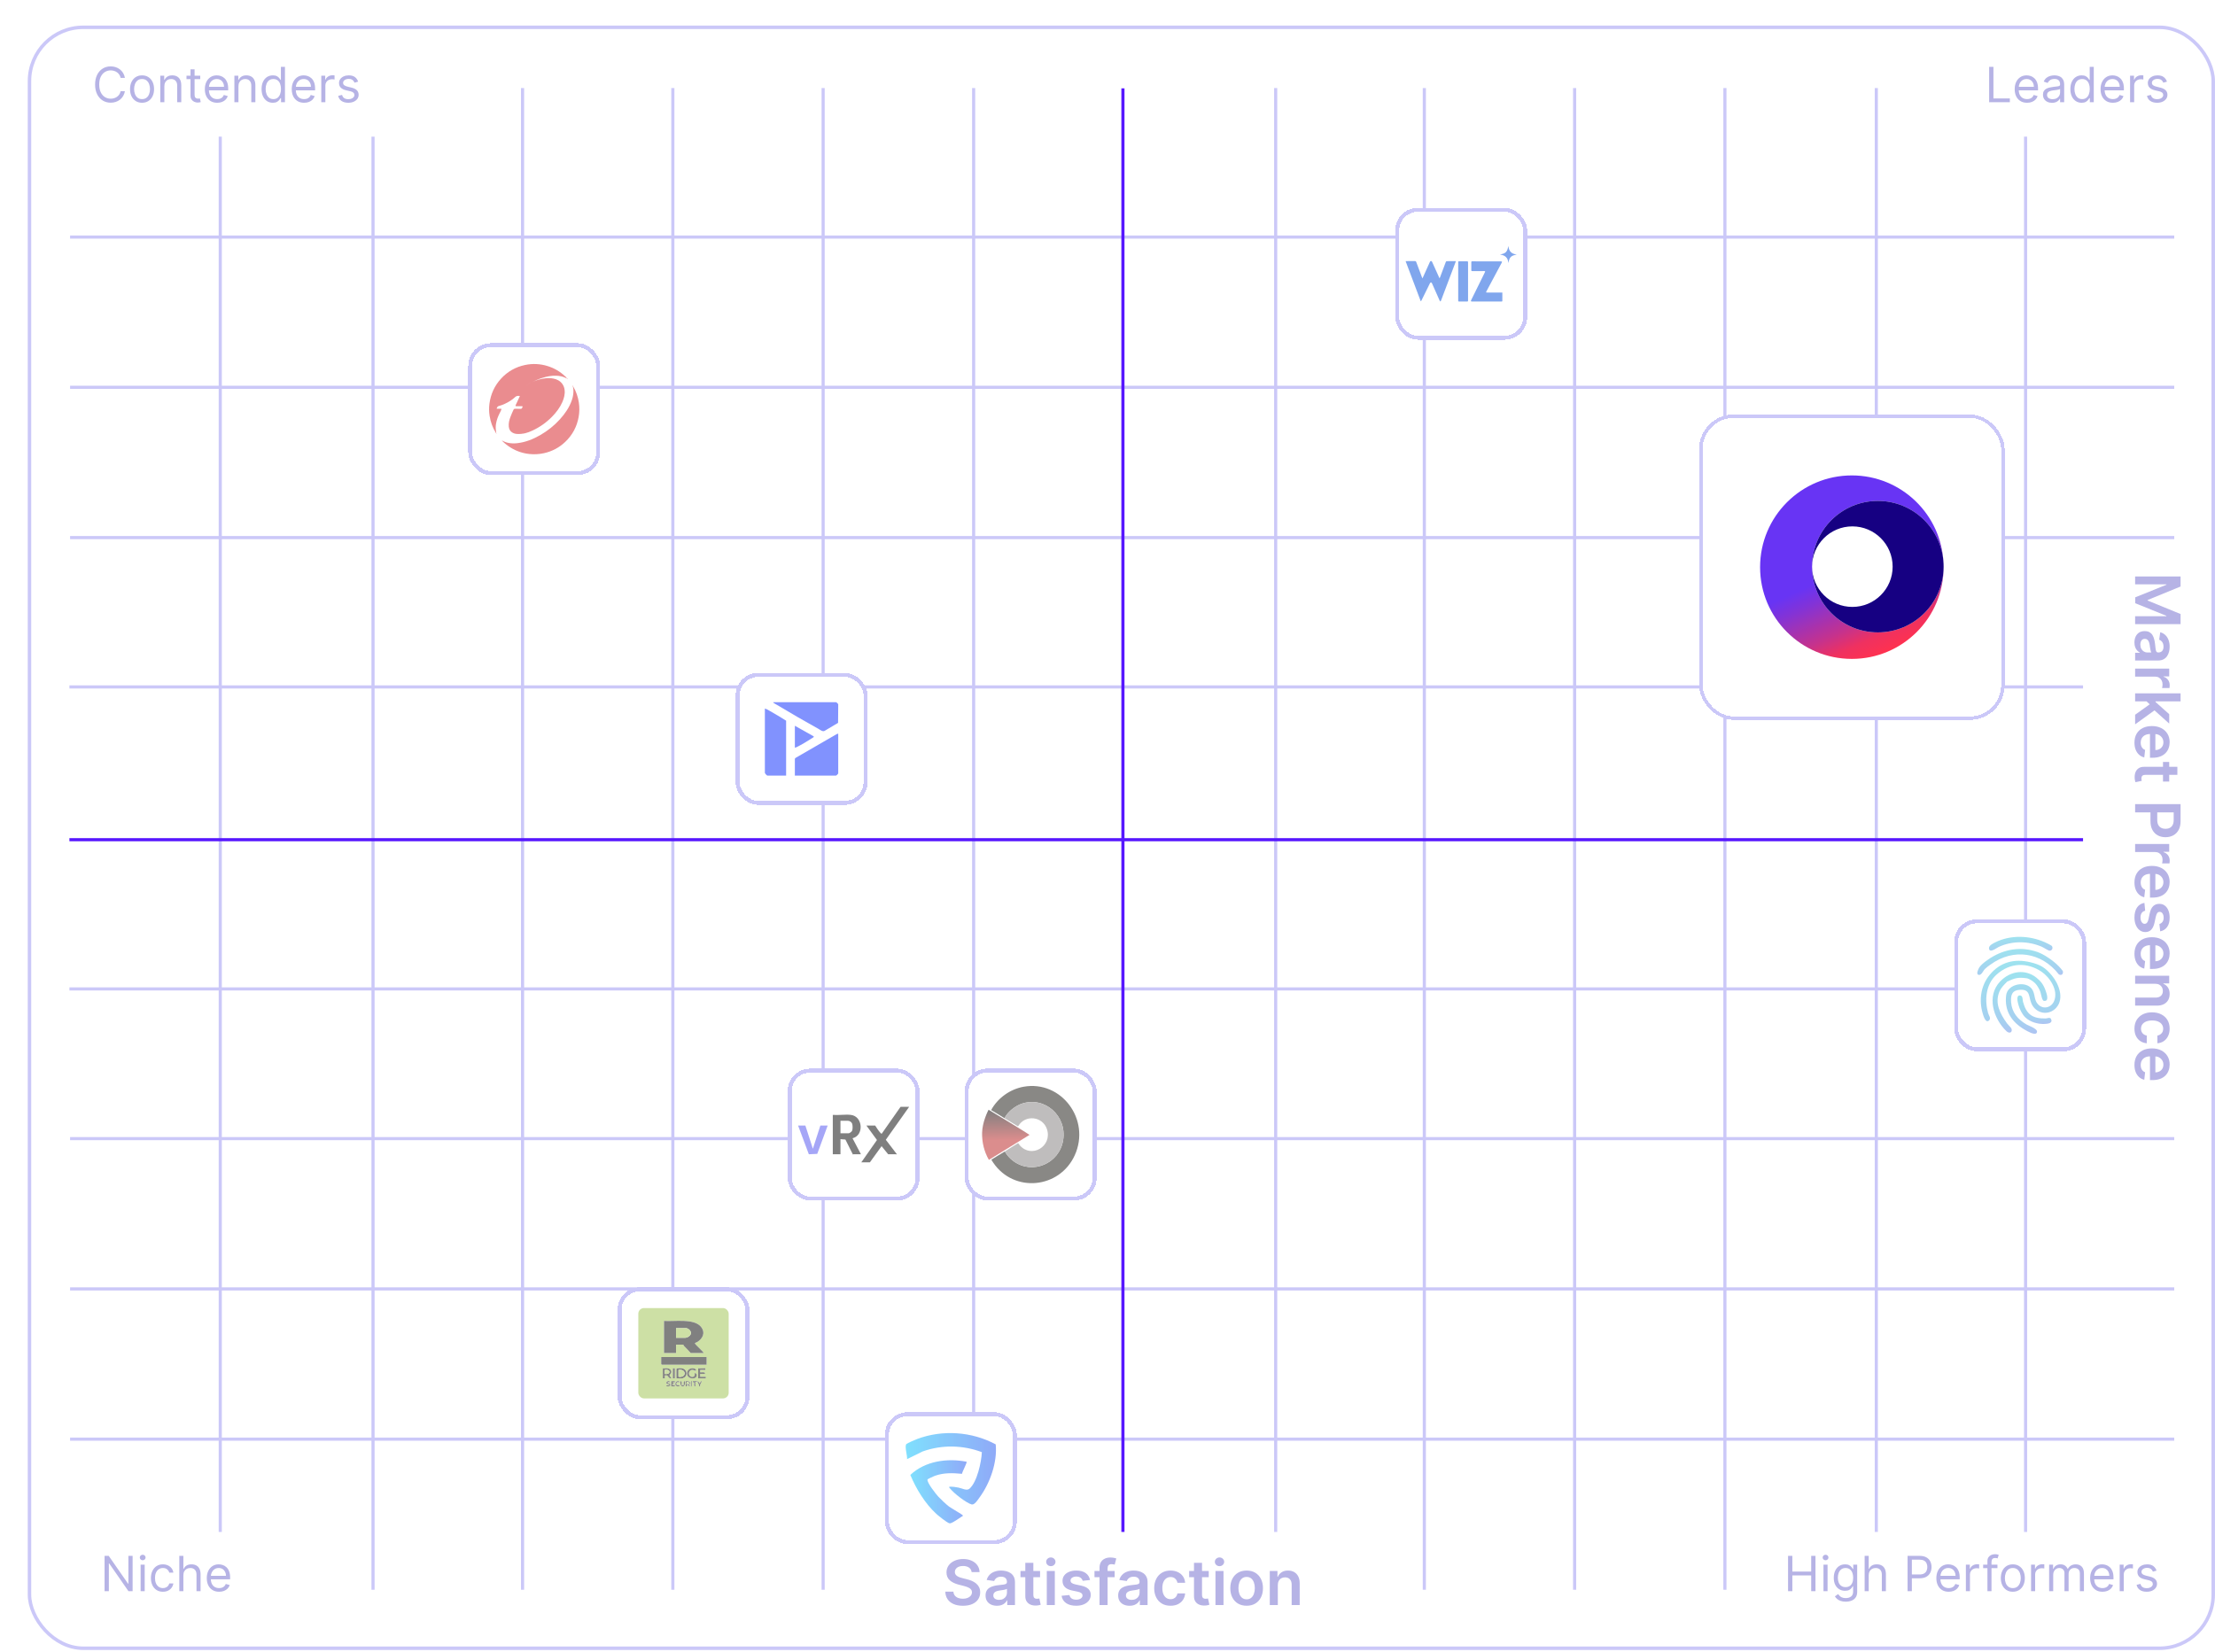 <svg width="638" height="476" viewBox="0 0 638 476" fill="none" xmlns="http://www.w3.org/2000/svg">
<g filter="url(#filter0_d_7068_26463)">
<rect x="0.625" width="630" height="468" rx="16" fill="white"/>
<rect x="1.125" y="0.5" width="629" height="467" rx="15.5" stroke="#CBC8F8"/>
<g clip-path="url(#clip0_7068_26463)">
<line x1="446.181" y1="8.724" x2="446.181" y2="459.672" stroke="#CBC8F8" stroke-width="0.902"/>
<line x1="533.076" y1="9" x2="533.076" y2="434" stroke="#CBC8F8" stroke-width="0.902"/>
<line x1="402.89" y1="8.724" x2="402.89" y2="459.672" stroke="#CBC8F8" stroke-width="0.902"/>
<line x1="360.076" y1="9" x2="360.076" y2="434" stroke="#CBC8F8" stroke-width="0.902"/>
<line x1="273.076" y1="9" x2="273.076" y2="434" stroke="#CBC8F8" stroke-width="0.902"/>
<line x1="229.726" y1="8.724" x2="229.726" y2="459.672" stroke="#CBC8F8" stroke-width="0.902"/>
<line x1="489.472" y1="8.724" x2="489.472" y2="459.672" stroke="#CBC8F8" stroke-width="0.902"/>
<line x1="186.435" y1="8.724" x2="186.435" y2="459.672" stroke="#CBC8F8" stroke-width="0.902"/>
<line x1="143.146" y1="8.724" x2="143.146" y2="459.672" stroke="#CBC8F8" stroke-width="0.902"/>
<line x1="100.076" y1="32" x2="100.076" y2="460" stroke="#CBC8F8" stroke-width="0.902"/>
<line x1="56.076" y1="32" x2="56.076" y2="434" stroke="#CBC8F8" stroke-width="0.902"/>
<line x1="576.076" y1="32" x2="576.076" y2="434" stroke="#CBC8F8" stroke-width="0.902"/>
</g>
<g clip-path="url(#clip1_7068_26463)">
<line x1="12.625" y1="277.549" x2="592.625" y2="277.549" stroke="#CBC8F8" stroke-width="0.902"/>
<line x1="12.82" y1="320.676" x2="619.796" y2="320.676" stroke="#CBC8F8" stroke-width="0.902"/>
<line x1="12.82" y1="363.967" x2="619.796" y2="363.967" stroke="#CBC8F8" stroke-width="0.902"/>
<line x1="12.82" y1="407.258" x2="619.796" y2="407.258" stroke="#CBC8F8" stroke-width="0.902"/>
<line x1="12.625" y1="190.549" x2="592.625" y2="190.549" stroke="#CBC8F8" stroke-width="0.902"/>
<line x1="12.82" y1="147.512" x2="619.796" y2="147.512" stroke="#CBC8F8" stroke-width="0.902"/>
<line x1="12.82" y1="104.221" x2="619.796" y2="104.221" stroke="#CBC8F8" stroke-width="0.902"/>
<line x1="12.82" y1="60.93" x2="619.796" y2="60.93" stroke="#CBC8F8" stroke-width="0.902"/>
<line x1="12.625" y1="234.549" x2="592.625" y2="234.549" stroke="#5617FE" stroke-width="0.902"/>
<line x1="316.076" y1="9" x2="316.076" y2="434" stroke="#5617FE" stroke-width="0.902"/>
</g>
<path d="M507.659 451.062V440.88H508.892V445.414H514.321V440.88H515.554V451.062H514.321V446.508H508.892V451.062H507.659ZM517.863 451.062V443.425H519.036V451.062H517.863ZM518.46 442.153C518.231 442.153 518.034 442.075 517.868 441.919C517.705 441.763 517.624 441.576 517.624 441.357C517.624 441.138 517.705 440.951 517.868 440.795C518.034 440.64 518.231 440.562 518.46 440.562C518.688 440.562 518.884 440.64 519.046 440.795C519.212 440.951 519.295 441.138 519.295 441.357C519.295 441.576 519.212 441.763 519.046 441.919C518.884 442.075 518.688 442.153 518.46 442.153ZM524.268 454.084C523.701 454.084 523.214 454.011 522.806 453.866C522.398 453.723 522.059 453.534 521.787 453.299C521.518 453.067 521.305 452.818 521.145 452.553L522.08 451.897C522.186 452.036 522.32 452.195 522.483 452.374C522.645 452.556 522.867 452.714 523.149 452.846C523.434 452.982 523.807 453.05 524.268 453.05C524.884 453.05 525.393 452.901 525.794 452.603C526.195 452.305 526.395 451.837 526.395 451.201V449.65H526.296C526.21 449.789 526.087 449.961 525.928 450.167C525.772 450.369 525.547 450.55 525.252 450.709C524.96 450.864 524.566 450.942 524.069 450.942C523.452 450.942 522.899 450.796 522.408 450.505C521.921 450.213 521.535 449.789 521.25 449.232C520.968 448.675 520.827 447.999 520.827 447.204C520.827 446.421 520.965 445.74 521.24 445.16C521.515 444.577 521.898 444.126 522.388 443.808C522.879 443.487 523.446 443.326 524.089 443.326C524.586 443.326 524.98 443.409 525.272 443.574C525.567 443.737 525.792 443.922 525.948 444.131C526.107 444.337 526.23 444.506 526.316 444.638H526.435V443.425H527.569V451.28C527.569 451.937 527.42 452.47 527.121 452.881C526.826 453.296 526.429 453.599 525.928 453.791C525.431 453.987 524.877 454.084 524.268 454.084ZM524.228 449.888C524.698 449.888 525.096 449.781 525.421 449.565C525.746 449.35 525.993 449.04 526.162 448.636C526.331 448.231 526.415 447.747 526.415 447.184C526.415 446.634 526.332 446.148 526.167 445.727C526.001 445.306 525.756 444.976 525.431 444.738C525.106 444.499 524.705 444.38 524.228 444.38C523.731 444.38 523.316 444.506 522.985 444.758C522.657 445.01 522.41 445.348 522.244 445.772C522.082 446.196 522.001 446.667 522.001 447.184C522.001 447.714 522.083 448.183 522.249 448.591C522.418 448.995 522.667 449.313 522.995 449.545C523.326 449.774 523.737 449.888 524.228 449.888ZM530.89 446.468V451.062H529.716V440.88H530.89V444.618H530.989C531.168 444.224 531.437 443.911 531.795 443.679C532.156 443.444 532.636 443.326 533.236 443.326C533.757 443.326 534.212 443.43 534.604 443.639C534.995 443.845 535.298 444.161 535.513 444.589C535.732 445.013 535.841 445.553 535.841 446.209V451.062H534.668V446.289C534.668 445.682 534.511 445.213 534.196 444.882C533.884 444.547 533.452 444.38 532.898 444.38C532.514 444.38 532.169 444.461 531.864 444.623C531.563 444.786 531.324 445.023 531.148 445.334C530.976 445.646 530.89 446.024 530.89 446.468ZM542.085 451.062V440.88H545.525C546.324 440.88 546.977 441.024 547.484 441.312C547.994 441.597 548.372 441.984 548.617 442.471C548.862 442.958 548.985 443.502 548.985 444.101C548.985 444.701 548.862 445.247 548.617 445.737C548.375 446.228 548.001 446.619 547.494 446.91C546.987 447.199 546.337 447.343 545.545 447.343H543.079V446.249H545.505C546.052 446.249 546.491 446.155 546.822 445.966C547.154 445.777 547.394 445.522 547.543 445.2C547.696 444.875 547.772 444.509 547.772 444.101C547.772 443.694 547.696 443.329 547.543 443.008C547.394 442.686 547.152 442.434 546.817 442.252C546.483 442.066 546.039 441.974 545.485 441.974H543.317V451.062H542.085ZM553.932 451.221C553.196 451.221 552.561 451.058 552.028 450.734C551.497 450.405 551.088 449.948 550.8 449.361C550.515 448.771 550.372 448.085 550.372 447.303C550.372 446.521 550.515 445.832 550.8 445.235C551.088 444.635 551.489 444.168 552.003 443.833C552.52 443.495 553.123 443.326 553.812 443.326C554.21 443.326 554.603 443.392 554.991 443.525C555.379 443.657 555.732 443.873 556.05 444.171C556.368 444.466 556.621 444.857 556.81 445.344C556.999 445.832 557.094 446.431 557.094 447.144V447.641H551.207V446.627H555.901C555.901 446.196 555.814 445.812 555.642 445.474C555.473 445.136 555.231 444.869 554.916 444.673C554.605 444.478 554.237 444.38 553.812 444.38C553.345 444.38 552.941 444.496 552.599 444.728C552.261 444.957 552.001 445.255 551.819 445.623C551.637 445.991 551.545 446.385 551.545 446.806V447.482C551.545 448.059 551.645 448.548 551.844 448.949C552.046 449.346 552.326 449.65 552.684 449.859C553.042 450.064 553.458 450.167 553.932 450.167C554.24 450.167 554.518 450.124 554.767 450.037C555.019 449.948 555.236 449.815 555.418 449.64C555.601 449.461 555.741 449.239 555.841 448.974L556.974 449.292C556.855 449.676 556.655 450.014 556.373 450.306C556.091 450.594 555.743 450.82 555.329 450.982C554.915 451.141 554.449 451.221 553.932 451.221ZM558.879 451.062V443.425H560.012V444.579H560.092C560.231 444.201 560.483 443.894 560.847 443.659C561.212 443.424 561.623 443.306 562.08 443.306C562.166 443.306 562.274 443.308 562.403 443.311C562.533 443.314 562.63 443.319 562.697 443.326V444.519C562.657 444.509 562.566 444.494 562.423 444.474C562.284 444.451 562.137 444.439 561.981 444.439C561.61 444.439 561.278 444.517 560.987 444.673C560.698 444.826 560.469 445.038 560.3 445.31C560.135 445.578 560.052 445.885 560.052 446.229V451.062H558.879ZM567.967 443.425V444.42H563.85V443.425H567.967ZM565.083 451.062V442.371C565.083 441.934 565.186 441.569 565.391 441.278C565.597 440.986 565.864 440.767 566.192 440.621C566.52 440.475 566.866 440.403 567.231 440.403C567.519 440.403 567.754 440.426 567.937 440.472C568.119 440.519 568.255 440.562 568.344 440.601L568.006 441.616C567.947 441.596 567.864 441.571 567.758 441.541C567.655 441.511 567.519 441.496 567.35 441.496C566.962 441.496 566.682 441.594 566.51 441.79C566.341 441.985 566.256 442.272 566.256 442.65V451.062H565.083ZM572.399 451.221C571.709 451.221 571.105 451.057 570.584 450.729C570.067 450.4 569.663 449.941 569.371 449.351C569.083 448.761 568.939 448.072 568.939 447.283C568.939 446.488 569.083 445.793 569.371 445.2C569.663 444.607 570.067 444.146 570.584 443.818C571.105 443.49 571.709 443.326 572.399 443.326C573.088 443.326 573.691 443.49 574.208 443.818C574.729 444.146 575.133 444.607 575.422 445.2C575.713 445.793 575.859 446.488 575.859 447.283C575.859 448.072 575.713 448.761 575.422 449.351C575.133 449.941 574.729 450.4 574.208 450.729C573.691 451.057 573.088 451.221 572.399 451.221ZM572.399 450.167C572.922 450.167 573.353 450.033 573.691 449.764C574.029 449.496 574.28 449.143 574.442 448.705C574.605 448.268 574.686 447.794 574.686 447.283C574.686 446.773 574.605 446.297 574.442 445.856C574.28 445.416 574.029 445.059 573.691 444.787C573.353 444.516 572.922 444.38 572.399 444.38C571.875 444.38 571.444 444.516 571.106 444.787C570.768 445.059 570.518 445.416 570.355 445.856C570.193 446.297 570.112 446.773 570.112 447.283C570.112 447.794 570.193 448.268 570.355 448.705C570.518 449.143 570.768 449.496 571.106 449.764C571.444 450.033 571.875 450.167 572.399 450.167ZM577.65 451.062V443.425H578.784V444.579H578.863C579.002 444.201 579.254 443.894 579.619 443.659C579.983 443.424 580.394 443.306 580.852 443.306C580.938 443.306 581.046 443.308 581.175 443.311C581.304 443.314 581.402 443.319 581.468 443.326V444.519C581.428 444.509 581.337 444.494 581.195 444.474C581.056 444.451 580.908 444.439 580.752 444.439C580.381 444.439 580.05 444.517 579.758 444.673C579.47 444.826 579.241 445.038 579.072 445.31C578.906 445.578 578.823 445.885 578.823 446.229V451.062H577.65ZM582.859 451.062V443.425H583.993V444.618H584.092C584.251 444.211 584.508 443.894 584.863 443.669C585.217 443.44 585.643 443.326 586.14 443.326C586.644 443.326 587.063 443.44 587.398 443.669C587.736 443.894 588 444.211 588.189 444.618H588.268C588.464 444.224 588.757 443.911 589.148 443.679C589.539 443.444 590.008 443.326 590.555 443.326C591.238 443.326 591.796 443.54 592.23 443.967C592.665 444.391 592.882 445.053 592.882 445.951V451.062H591.708V445.951C591.708 445.387 591.554 444.985 591.246 444.743C590.938 444.501 590.575 444.38 590.157 444.38C589.62 444.38 589.204 444.542 588.909 444.867C588.614 445.189 588.467 445.596 588.467 446.09V451.062H587.274V445.832C587.274 445.397 587.133 445.048 586.851 444.783C586.569 444.514 586.207 444.38 585.762 444.38C585.458 444.38 585.172 444.461 584.907 444.623C584.645 444.786 584.433 445.011 584.271 445.3C584.112 445.585 584.032 445.914 584.032 446.289V451.062H582.859ZM598.229 451.221C597.493 451.221 596.858 451.058 596.325 450.734C595.794 450.405 595.385 449.948 595.097 449.361C594.812 448.771 594.669 448.085 594.669 447.303C594.669 446.521 594.812 445.832 595.097 445.235C595.385 444.635 595.786 444.168 596.3 443.833C596.817 443.495 597.42 443.326 598.109 443.326C598.507 443.326 598.9 443.392 599.288 443.525C599.675 443.657 600.028 443.873 600.347 444.171C600.665 444.466 600.918 444.857 601.107 445.344C601.296 445.832 601.391 446.431 601.391 447.144V447.641H595.504V446.627H600.197C600.197 446.196 600.111 445.812 599.939 445.474C599.77 445.136 599.528 444.869 599.213 444.673C598.902 444.478 598.534 444.38 598.109 444.38C597.642 444.38 597.238 444.496 596.896 444.728C596.558 444.957 596.298 445.255 596.116 445.623C595.933 445.991 595.842 446.385 595.842 446.806V447.482C595.842 448.059 595.942 448.548 596.141 448.949C596.343 449.346 596.623 449.65 596.981 449.859C597.339 450.064 597.755 450.167 598.229 450.167C598.537 450.167 598.815 450.124 599.064 450.037C599.316 449.948 599.533 449.815 599.715 449.64C599.897 449.461 600.038 449.239 600.138 448.974L601.271 449.292C601.152 449.676 600.951 450.014 600.67 450.306C600.388 450.594 600.04 450.82 599.626 450.982C599.211 451.141 598.746 451.221 598.229 451.221ZM603.175 451.062V443.425H604.309V444.579H604.388C604.528 444.201 604.78 443.894 605.144 443.659C605.509 443.424 605.92 443.306 606.377 443.306C606.463 443.306 606.571 443.308 606.7 443.311C606.83 443.314 606.927 443.319 606.994 443.326V444.519C606.954 444.509 606.863 444.494 606.72 444.474C606.581 444.451 606.433 444.439 606.278 444.439C605.906 444.439 605.575 444.517 605.283 444.673C604.995 444.826 604.766 445.038 604.597 445.31C604.432 445.578 604.349 445.885 604.349 446.229V451.062H603.175ZM613.794 445.136L612.74 445.434C612.673 445.258 612.575 445.087 612.446 444.922C612.32 444.753 612.148 444.613 611.929 444.504C611.71 444.395 611.43 444.34 611.089 444.34C610.622 444.34 610.232 444.448 609.921 444.663C609.612 444.875 609.458 445.145 609.458 445.474C609.458 445.765 609.564 445.996 609.776 446.165C609.989 446.334 610.32 446.475 610.771 446.587L611.904 446.866C612.587 447.031 613.096 447.285 613.431 447.626C613.765 447.964 613.933 448.4 613.933 448.934C613.933 449.371 613.807 449.762 613.555 450.107C613.306 450.452 612.958 450.724 612.511 450.922C612.063 451.121 611.543 451.221 610.95 451.221C610.171 451.221 609.526 451.052 609.016 450.714C608.505 450.376 608.182 449.882 608.046 449.232L609.16 448.954C609.266 449.365 609.467 449.673 609.762 449.878C610.06 450.084 610.449 450.187 610.93 450.187C611.477 450.187 611.911 450.071 612.232 449.839C612.557 449.603 612.72 449.322 612.72 448.993C612.72 448.728 612.627 448.506 612.441 448.327C612.256 448.145 611.971 448.009 611.586 447.92L610.313 447.621C609.614 447.456 609.1 447.199 608.772 446.851C608.447 446.499 608.285 446.06 608.285 445.533C608.285 445.102 608.406 444.721 608.648 444.39C608.893 444.058 609.226 443.798 609.647 443.609C610.071 443.42 610.552 443.326 611.089 443.326C611.845 443.326 612.438 443.492 612.869 443.823C613.303 444.154 613.611 444.592 613.794 445.136Z" fill="#B6B3E5"/>
<path d="M565.579 22.08V11.898H566.812V20.986H571.545V22.08H565.579ZM576.496 22.239C575.76 22.239 575.126 22.077 574.592 21.752C574.062 21.424 573.653 20.966 573.364 20.38C573.079 19.79 572.937 19.104 572.937 18.321C572.937 17.539 573.079 16.85 573.364 16.253C573.653 15.653 574.054 15.186 574.567 14.851C575.084 14.513 575.688 14.344 576.377 14.344C576.775 14.344 577.167 14.41 577.555 14.543C577.943 14.675 578.296 14.891 578.614 15.189C578.932 15.484 579.186 15.875 579.375 16.363C579.564 16.85 579.658 17.45 579.658 18.162V18.659H573.772V17.645H578.465C578.465 17.214 578.379 16.83 578.206 16.492C578.037 16.154 577.796 15.887 577.481 15.691C577.169 15.496 576.801 15.398 576.377 15.398C575.91 15.398 575.505 15.514 575.164 15.746C574.826 15.975 574.566 16.273 574.383 16.641C574.201 17.009 574.11 17.403 574.11 17.824V18.5C574.11 19.077 574.209 19.566 574.408 19.967C574.61 20.365 574.89 20.668 575.248 20.877C575.606 21.082 576.022 21.185 576.496 21.185C576.805 21.185 577.083 21.142 577.331 21.056C577.583 20.966 577.8 20.834 577.983 20.658C578.165 20.479 578.306 20.257 578.405 19.992L579.539 20.31C579.42 20.695 579.219 21.032 578.937 21.324C578.656 21.613 578.308 21.838 577.893 22C577.479 22.159 577.013 22.239 576.496 22.239ZM583.69 22.259C583.206 22.259 582.767 22.168 582.373 21.985C581.978 21.8 581.665 21.533 581.433 21.185C581.201 20.834 581.085 20.409 581.085 19.912C581.085 19.475 581.171 19.12 581.344 18.848C581.516 18.573 581.746 18.358 582.035 18.202C582.323 18.046 582.641 17.93 582.989 17.854C583.34 17.774 583.693 17.712 584.048 17.665C584.512 17.605 584.888 17.561 585.177 17.531C585.468 17.498 585.68 17.443 585.813 17.367C585.949 17.291 586.017 17.158 586.017 16.969V16.929C586.017 16.439 585.883 16.058 585.614 15.786C585.349 15.514 584.946 15.378 584.406 15.378C583.846 15.378 583.407 15.501 583.089 15.746C582.77 15.991 582.547 16.253 582.417 16.532L581.304 16.134C581.503 15.67 581.768 15.309 582.099 15.05C582.434 14.788 582.799 14.606 583.193 14.503C583.591 14.397 583.982 14.344 584.366 14.344C584.612 14.344 584.893 14.374 585.211 14.434C585.533 14.49 585.843 14.608 586.141 14.787C586.443 14.966 586.693 15.236 586.892 15.597C587.091 15.958 587.19 16.442 587.19 17.049V22.08H586.017V21.046H585.957C585.878 21.212 585.745 21.389 585.559 21.578C585.374 21.767 585.127 21.927 584.819 22.06C584.51 22.193 584.134 22.259 583.69 22.259ZM583.869 21.205C584.333 21.205 584.724 21.114 585.042 20.931C585.364 20.749 585.606 20.514 585.768 20.226C585.934 19.937 586.017 19.634 586.017 19.316V18.242C585.967 18.302 585.858 18.356 585.689 18.406C585.523 18.452 585.331 18.494 585.112 18.53C584.897 18.563 584.686 18.593 584.481 18.62C584.278 18.643 584.114 18.663 583.988 18.679C583.684 18.719 583.398 18.784 583.133 18.873C582.872 18.959 582.659 19.09 582.497 19.266C582.338 19.438 582.258 19.674 582.258 19.972C582.258 20.38 582.409 20.688 582.711 20.897C583.016 21.102 583.402 21.205 583.869 21.205ZM592.215 22.239C591.579 22.239 591.017 22.078 590.53 21.757C590.043 21.432 589.661 20.974 589.386 20.385C589.111 19.791 588.974 19.09 588.974 18.282C588.974 17.48 589.111 16.784 589.386 16.194C589.661 15.604 590.044 15.148 590.535 14.826C591.025 14.505 591.592 14.344 592.235 14.344C592.732 14.344 593.125 14.427 593.413 14.593C593.705 14.755 593.927 14.941 594.08 15.149C594.235 15.355 594.356 15.524 594.442 15.657H594.542V11.898H595.715V22.08H594.582V20.907H594.442C594.356 21.046 594.234 21.221 594.075 21.434C593.915 21.642 593.688 21.83 593.393 21.995C593.098 22.158 592.706 22.239 592.215 22.239ZM592.374 21.185C592.845 21.185 593.243 21.062 593.567 20.817C593.892 20.569 594.139 20.226 594.308 19.788C594.477 19.347 594.562 18.838 594.562 18.262C594.562 17.692 594.479 17.193 594.313 16.765C594.147 16.334 593.902 16 593.577 15.761C593.253 15.519 592.852 15.398 592.374 15.398C591.877 15.398 591.463 15.526 591.131 15.781C590.803 16.033 590.556 16.376 590.391 16.81C590.228 17.241 590.147 17.725 590.147 18.262C590.147 18.805 590.23 19.299 590.396 19.743C590.565 20.184 590.813 20.535 591.141 20.797C591.473 21.056 591.884 21.185 592.374 21.185ZM601.229 22.239C600.493 22.239 599.858 22.077 599.325 21.752C598.794 21.424 598.385 20.966 598.097 20.38C597.812 19.79 597.669 19.104 597.669 18.321C597.669 17.539 597.812 16.85 598.097 16.253C598.385 15.653 598.786 15.186 599.3 14.851C599.817 14.513 600.42 14.344 601.109 14.344C601.507 14.344 601.9 14.41 602.288 14.543C602.675 14.675 603.028 14.891 603.347 15.189C603.665 15.484 603.918 15.875 604.107 16.363C604.296 16.85 604.391 17.45 604.391 18.162V18.659H598.504V17.645H603.197C603.197 17.214 603.111 16.83 602.939 16.492C602.77 16.154 602.528 15.887 602.213 15.691C601.902 15.496 601.534 15.398 601.109 15.398C600.642 15.398 600.238 15.514 599.896 15.746C599.558 15.975 599.298 16.273 599.116 16.641C598.933 17.009 598.842 17.403 598.842 17.824V18.5C598.842 19.077 598.942 19.566 599.141 19.967C599.343 20.365 599.623 20.668 599.981 20.877C600.339 21.082 600.755 21.185 601.229 21.185C601.537 21.185 601.815 21.142 602.064 21.056C602.316 20.966 602.533 20.834 602.715 20.658C602.897 20.479 603.038 20.257 603.138 19.992L604.271 20.31C604.152 20.695 603.951 21.032 603.67 21.324C603.388 21.613 603.04 21.838 602.626 22C602.211 22.159 601.746 22.239 601.229 22.239ZM606.175 22.08V14.444H607.309V15.597H607.388C607.528 15.219 607.78 14.912 608.144 14.677C608.509 14.442 608.92 14.324 609.377 14.324C609.463 14.324 609.571 14.326 609.7 14.329C609.83 14.332 609.927 14.338 609.994 14.344V15.537C609.954 15.527 609.863 15.512 609.72 15.492C609.581 15.469 609.433 15.458 609.278 15.458C608.906 15.458 608.575 15.536 608.283 15.691C607.995 15.844 607.766 16.056 607.597 16.328C607.432 16.596 607.349 16.903 607.349 17.247V22.08H606.175ZM616.794 16.154L615.74 16.452C615.673 16.276 615.575 16.106 615.446 15.94C615.32 15.771 615.148 15.632 614.929 15.522C614.71 15.413 614.43 15.358 614.089 15.358C613.622 15.358 613.232 15.466 612.921 15.681C612.612 15.894 612.458 16.164 612.458 16.492C612.458 16.784 612.564 17.014 612.776 17.183C612.989 17.352 613.32 17.493 613.771 17.605L614.904 17.884C615.587 18.05 616.096 18.303 616.431 18.645C616.765 18.983 616.933 19.418 616.933 19.952C616.933 20.39 616.807 20.781 616.555 21.125C616.306 21.47 615.958 21.742 615.511 21.941C615.063 22.14 614.543 22.239 613.95 22.239C613.171 22.239 612.526 22.07 612.016 21.732C611.505 21.394 611.182 20.9 611.046 20.25L612.16 19.972C612.266 20.383 612.467 20.691 612.762 20.897C613.06 21.102 613.449 21.205 613.93 21.205C614.477 21.205 614.911 21.089 615.232 20.857C615.557 20.622 615.72 20.34 615.72 20.012C615.72 19.747 615.627 19.524 615.441 19.346C615.256 19.163 614.971 19.027 614.586 18.938L613.313 18.64C612.614 18.474 612.1 18.217 611.772 17.869C611.447 17.518 611.285 17.078 611.285 16.552C611.285 16.121 611.406 15.739 611.648 15.408C611.893 15.077 612.226 14.816 612.647 14.627C613.071 14.439 613.552 14.344 614.089 14.344C614.845 14.344 615.438 14.51 615.869 14.841C616.303 15.173 616.611 15.61 616.794 16.154Z" fill="#B6B3E5"/>
<path d="M272.499 445.569C272.44 445.011 272.188 444.577 271.745 444.265C271.306 443.954 270.735 443.799 270.032 443.799C269.538 443.799 269.114 443.873 268.76 444.023C268.406 444.172 268.136 444.374 267.948 444.63C267.761 444.886 267.665 445.177 267.661 445.506C267.661 445.778 267.722 446.015 267.846 446.215C267.974 446.415 268.146 446.586 268.364 446.726C268.581 446.863 268.822 446.978 269.086 447.072C269.35 447.165 269.616 447.244 269.885 447.308L271.112 447.615C271.607 447.73 272.082 447.886 272.538 448.082C272.998 448.278 273.409 448.525 273.771 448.823C274.138 449.121 274.428 449.481 274.641 449.903C274.854 450.325 274.96 450.819 274.96 451.386C274.96 452.153 274.764 452.829 274.372 453.412C273.98 453.992 273.413 454.446 272.672 454.774C271.935 455.098 271.042 455.26 269.994 455.26C268.975 455.26 268.091 455.102 267.341 454.787C266.595 454.471 266.011 454.011 265.589 453.406C265.172 452.801 264.946 452.064 264.912 451.194H267.245C267.279 451.65 267.42 452.03 267.667 452.332C267.914 452.635 268.236 452.861 268.632 453.01C269.033 453.159 269.48 453.234 269.974 453.234C270.49 453.234 270.942 453.157 271.33 453.003C271.722 452.846 272.028 452.628 272.25 452.351C272.472 452.07 272.585 451.742 272.589 451.367C272.585 451.026 272.484 450.745 272.288 450.523C272.092 450.297 271.817 450.11 271.464 449.961C271.114 449.807 270.705 449.671 270.237 449.552L268.747 449.168C267.669 448.891 266.817 448.471 266.19 447.909C265.568 447.342 265.257 446.59 265.257 445.653C265.257 444.881 265.466 444.206 265.884 443.626C266.305 443.047 266.879 442.597 267.603 442.278C268.327 441.954 269.148 441.792 270.064 441.792C270.993 441.792 271.807 441.954 272.506 442.278C273.209 442.597 273.761 443.042 274.161 443.613C274.562 444.18 274.768 444.832 274.781 445.569H272.499ZM279.797 455.26C279.175 455.26 278.615 455.149 278.116 454.927C277.622 454.702 277.23 454.369 276.94 453.93C276.655 453.491 276.512 452.95 276.512 452.307C276.512 451.753 276.614 451.295 276.819 450.932C277.023 450.57 277.302 450.28 277.656 450.063C278.01 449.846 278.408 449.682 278.851 449.571C279.299 449.456 279.761 449.373 280.238 449.322C280.814 449.262 281.28 449.209 281.638 449.162C281.996 449.111 282.256 449.034 282.418 448.932C282.584 448.825 282.667 448.661 282.667 448.439V448.401C282.667 447.92 282.525 447.547 282.239 447.283C281.954 447.018 281.542 446.886 281.006 446.886C280.439 446.886 279.989 447.01 279.657 447.257C279.329 447.504 279.107 447.796 278.992 448.133L276.831 447.826C277.002 447.229 277.283 446.731 277.675 446.33C278.067 445.925 278.547 445.623 279.113 445.422C279.68 445.218 280.307 445.116 280.993 445.116C281.466 445.116 281.937 445.171 282.405 445.282C282.874 445.393 283.302 445.576 283.69 445.832C284.078 446.083 284.389 446.426 284.623 446.861C284.862 447.295 284.981 447.839 284.981 448.491V455.062H282.757V453.713H282.68C282.54 453.986 282.341 454.241 282.086 454.48C281.834 454.714 281.517 454.904 281.133 455.049C280.754 455.189 280.309 455.26 279.797 455.26ZM280.398 453.56C280.863 453.56 281.265 453.468 281.606 453.285C281.947 453.097 282.209 452.85 282.393 452.543C282.58 452.236 282.674 451.902 282.674 451.54V450.383C282.601 450.442 282.478 450.498 282.303 450.549C282.133 450.6 281.941 450.645 281.728 450.683C281.515 450.721 281.304 450.756 281.095 450.785C280.886 450.815 280.705 450.841 280.552 450.862C280.206 450.909 279.898 450.986 279.625 451.092C279.352 451.199 279.137 451.348 278.979 451.54C278.822 451.727 278.743 451.97 278.743 452.268C278.743 452.694 278.898 453.016 279.209 453.234C279.52 453.451 279.917 453.56 280.398 453.56ZM292.211 445.243V447.033H286.567V445.243H292.211ZM287.96 442.891H290.274V452.109C290.274 452.42 290.321 452.658 290.415 452.824C290.513 452.986 290.64 453.097 290.798 453.157C290.956 453.216 291.131 453.246 291.322 453.246C291.467 453.246 291.599 453.236 291.719 453.214C291.842 453.193 291.936 453.174 292 453.157L292.39 454.966C292.266 455.008 292.089 455.055 291.859 455.106C291.633 455.158 291.356 455.187 291.028 455.196C290.449 455.213 289.927 455.126 289.462 454.934C288.998 454.738 288.629 454.435 288.356 454.026C288.088 453.617 287.956 453.106 287.96 452.492V442.891ZM294.146 455.062V445.243H296.46V455.062H294.146ZM295.309 443.85C294.943 443.85 294.627 443.729 294.363 443.486C294.099 443.238 293.967 442.942 293.967 442.597C293.967 442.248 294.099 441.952 294.363 441.709C294.627 441.462 294.943 441.338 295.309 441.338C295.68 441.338 295.995 441.462 296.255 441.709C296.52 441.952 296.652 442.248 296.652 442.597C296.652 442.942 296.52 443.238 296.255 443.486C295.995 443.729 295.68 443.85 295.309 443.85ZM306.599 447.839L304.49 448.069C304.43 447.856 304.326 447.655 304.177 447.468C304.032 447.28 303.836 447.129 303.589 447.014C303.341 446.899 303.039 446.841 302.681 446.841C302.199 446.841 301.795 446.946 301.466 447.155C301.143 447.363 300.983 447.634 300.987 447.966C300.983 448.252 301.087 448.484 301.3 448.663C301.518 448.842 301.876 448.989 302.374 449.104L304.049 449.462C304.978 449.662 305.668 449.98 306.12 450.415C306.576 450.849 306.806 451.418 306.81 452.121C306.806 452.739 306.625 453.285 306.267 453.758C305.913 454.226 305.421 454.593 304.79 454.857C304.16 455.121 303.435 455.253 302.617 455.253C301.415 455.253 300.448 455.002 299.715 454.499C298.982 453.992 298.545 453.287 298.405 452.383L300.661 452.166C300.763 452.609 300.981 452.944 301.313 453.17C301.645 453.395 302.078 453.508 302.611 453.508C303.16 453.508 303.601 453.395 303.934 453.17C304.27 452.944 304.439 452.665 304.439 452.332C304.439 452.051 304.33 451.819 304.113 451.636C303.9 451.452 303.567 451.312 303.116 451.214L301.441 450.862C300.499 450.666 299.802 450.336 299.351 449.871C298.899 449.403 298.675 448.81 298.68 448.094C298.675 447.489 298.839 446.965 299.172 446.522C299.508 446.074 299.975 445.729 300.572 445.486C301.172 445.239 301.865 445.116 302.649 445.116C303.8 445.116 304.705 445.361 305.366 445.851C306.03 446.341 306.442 447.003 306.599 447.839ZM313.691 445.243V447.033H307.887V445.243H313.691ZM309.338 455.062V444.317C309.338 443.656 309.475 443.106 309.747 442.667C310.024 442.229 310.395 441.9 310.86 441.683C311.324 441.466 311.84 441.357 312.406 441.357C312.807 441.357 313.163 441.389 313.474 441.453C313.785 441.517 314.015 441.574 314.164 441.626L313.704 443.415C313.606 443.386 313.482 443.356 313.333 443.326C313.184 443.292 313.018 443.275 312.835 443.275C312.404 443.275 312.1 443.379 311.921 443.588C311.746 443.792 311.659 444.087 311.659 444.47V455.062H309.338ZM317.995 455.26C317.373 455.26 316.812 455.149 316.314 454.927C315.819 454.702 315.427 454.369 315.137 453.93C314.852 453.491 314.709 452.95 314.709 452.307C314.709 451.753 314.811 451.295 315.016 450.932C315.221 450.57 315.5 450.28 315.853 450.063C316.207 449.846 316.605 449.682 317.049 449.571C317.496 449.456 317.958 449.373 318.436 449.322C319.011 449.262 319.478 449.209 319.836 449.162C320.194 449.111 320.453 449.034 320.615 448.932C320.782 448.825 320.865 448.661 320.865 448.439V448.401C320.865 447.92 320.722 447.547 320.436 447.283C320.151 447.018 319.74 446.886 319.203 446.886C318.636 446.886 318.186 447.01 317.854 447.257C317.526 447.504 317.304 447.796 317.189 448.133L315.029 447.826C315.199 447.229 315.48 446.731 315.873 446.33C316.265 445.925 316.744 445.623 317.311 445.422C317.877 445.218 318.504 445.116 319.19 445.116C319.663 445.116 320.134 445.171 320.603 445.282C321.071 445.393 321.5 445.576 321.887 445.832C322.275 446.083 322.586 446.426 322.821 446.861C323.059 447.295 323.179 447.839 323.179 448.491V455.062H320.954V453.713H320.877C320.737 453.986 320.539 454.241 320.283 454.48C320.032 454.714 319.714 454.904 319.331 455.049C318.951 455.189 318.506 455.26 317.995 455.26ZM318.596 453.56C319.06 453.56 319.463 453.468 319.804 453.285C320.145 453.097 320.407 452.85 320.59 452.543C320.777 452.236 320.871 451.902 320.871 451.54V450.383C320.799 450.442 320.675 450.498 320.5 450.549C320.33 450.6 320.138 450.645 319.925 450.683C319.712 450.721 319.501 450.756 319.292 450.785C319.083 450.815 318.902 450.841 318.749 450.862C318.404 450.909 318.095 450.986 317.822 451.092C317.549 451.199 317.334 451.348 317.176 451.54C317.019 451.727 316.94 451.97 316.94 452.268C316.94 452.694 317.096 453.016 317.407 453.234C317.718 453.451 318.114 453.56 318.596 453.56ZM329.788 455.253C328.808 455.253 327.966 455.038 327.263 454.608C326.564 454.177 326.025 453.583 325.646 452.824C325.271 452.062 325.083 451.184 325.083 450.191C325.083 449.194 325.275 448.314 325.659 447.551C326.042 446.784 326.583 446.187 327.282 445.761C327.985 445.331 328.816 445.116 329.775 445.116C330.572 445.116 331.277 445.263 331.891 445.557C332.509 445.846 333.001 446.258 333.368 446.79C333.734 447.319 333.943 447.937 333.994 448.644H331.782C331.693 448.171 331.48 447.777 331.143 447.462C330.811 447.142 330.365 446.982 329.807 446.982C329.334 446.982 328.919 447.11 328.561 447.366C328.203 447.617 327.924 447.979 327.723 448.452C327.527 448.925 327.429 449.492 327.429 450.153C327.429 450.822 327.527 451.397 327.723 451.878C327.919 452.356 328.194 452.724 328.548 452.984C328.906 453.24 329.326 453.368 329.807 453.368C330.148 453.368 330.453 453.304 330.721 453.176C330.994 453.044 331.222 452.854 331.405 452.607C331.588 452.36 331.714 452.06 331.782 451.706H333.994C333.939 452.4 333.734 453.016 333.38 453.553C333.027 454.086 332.545 454.503 331.936 454.806C331.326 455.104 330.61 455.253 329.788 455.253ZM340.797 445.243V447.033H335.153V445.243H340.797ZM336.546 442.891H338.86V452.109C338.86 452.42 338.907 452.658 339.001 452.824C339.099 452.986 339.226 453.097 339.384 453.157C339.542 453.216 339.716 453.246 339.908 453.246C340.053 453.246 340.185 453.236 340.305 453.214C340.428 453.193 340.522 453.174 340.586 453.157L340.976 454.966C340.852 455.008 340.675 455.055 340.445 455.106C340.219 455.158 339.942 455.187 339.614 455.196C339.035 455.213 338.513 455.126 338.048 454.934C337.584 454.738 337.215 454.435 336.942 454.026C336.674 453.617 336.542 453.106 336.546 452.492V442.891ZM342.732 455.062V445.243H345.046V455.062H342.732ZM343.895 443.85C343.529 443.85 343.213 443.729 342.949 443.486C342.685 443.238 342.553 442.942 342.553 442.597C342.553 442.248 342.685 441.952 342.949 441.709C343.213 441.462 343.529 441.338 343.895 441.338C344.266 441.338 344.581 441.462 344.841 441.709C345.105 441.952 345.238 442.248 345.238 442.597C345.238 442.942 345.105 443.238 344.841 443.486C344.581 443.729 344.266 443.85 343.895 443.85ZM351.708 455.253C350.749 455.253 349.918 455.042 349.215 454.621C348.512 454.199 347.966 453.609 347.579 452.85C347.195 452.091 347.003 451.205 347.003 450.191C347.003 449.177 347.195 448.288 347.579 447.525C347.966 446.763 348.512 446.17 349.215 445.748C349.918 445.327 350.749 445.116 351.708 445.116C352.667 445.116 353.498 445.327 354.201 445.748C354.904 446.17 355.447 446.763 355.831 447.525C356.219 448.288 356.412 449.177 356.412 450.191C356.412 451.205 356.219 452.091 355.831 452.85C355.447 453.609 354.904 454.199 354.201 454.621C353.498 455.042 352.667 455.253 351.708 455.253ZM351.721 453.4C352.241 453.4 352.675 453.257 353.025 452.971C353.374 452.682 353.634 452.294 353.805 451.808C353.979 451.322 354.067 450.781 354.067 450.185C354.067 449.584 353.979 449.04 353.805 448.555C353.634 448.064 353.374 447.675 353.025 447.385C352.675 447.095 352.241 446.95 351.721 446.95C351.188 446.95 350.745 447.095 350.391 447.385C350.042 447.675 349.78 448.064 349.605 448.555C349.434 449.04 349.349 449.584 349.349 450.185C349.349 450.781 349.434 451.322 349.605 451.808C349.78 452.294 350.042 452.682 350.391 452.971C350.745 453.257 351.188 453.4 351.721 453.4ZM360.69 449.309V455.062H358.376V445.243H360.588V446.912H360.703C360.929 446.362 361.289 445.925 361.783 445.601C362.282 445.278 362.898 445.116 363.631 445.116C364.308 445.116 364.898 445.261 365.401 445.55C365.908 445.84 366.3 446.26 366.577 446.81C366.859 447.359 366.997 448.026 366.993 448.81V455.062H364.679V449.168C364.679 448.512 364.509 447.998 364.168 447.628C363.831 447.257 363.364 447.072 362.768 447.072C362.363 447.072 362.003 447.161 361.688 447.34C361.376 447.515 361.131 447.768 360.952 448.101C360.778 448.433 360.69 448.836 360.69 449.309Z" fill="#B6B3E5"/>
<path d="M30.828 440.88V451.062H29.635L24.087 443.067H23.987V451.062H22.754V440.88H23.948L29.516 448.894H29.615V440.88H30.828ZM33.136 451.062V443.425H34.31V451.062H33.136ZM33.733 442.153C33.504 442.153 33.307 442.075 33.141 441.919C32.979 441.763 32.898 441.576 32.898 441.357C32.898 441.138 32.979 440.951 33.141 440.795C33.307 440.64 33.504 440.562 33.733 440.562C33.962 440.562 34.157 440.64 34.32 440.795C34.485 440.951 34.568 441.138 34.568 441.357C34.568 441.576 34.485 441.763 34.32 441.919C34.157 442.075 33.962 442.153 33.733 442.153ZM39.561 451.221C38.845 451.221 38.228 451.052 37.712 450.714C37.194 450.376 36.797 449.91 36.518 449.317C36.24 448.723 36.101 448.046 36.101 447.283C36.101 446.508 36.243 445.823 36.528 445.23C36.817 444.633 37.218 444.168 37.731 443.833C38.248 443.495 38.852 443.326 39.541 443.326C40.078 443.326 40.562 443.425 40.993 443.624C41.424 443.823 41.777 444.101 42.052 444.459C42.327 444.817 42.498 445.235 42.564 445.712H41.39C41.301 445.364 41.102 445.056 40.794 444.787C40.489 444.516 40.078 444.38 39.561 444.38C39.103 444.38 38.703 444.499 38.358 444.738C38.016 444.973 37.75 445.306 37.557 445.737C37.368 446.165 37.274 446.667 37.274 447.243C37.274 447.833 37.367 448.347 37.552 448.785C37.741 449.222 38.007 449.562 38.348 449.804C38.693 450.046 39.097 450.167 39.561 450.167C39.866 450.167 40.143 450.114 40.391 450.008C40.64 449.902 40.85 449.749 41.023 449.55C41.195 449.351 41.318 449.113 41.39 448.834H42.564C42.498 449.285 42.333 449.691 42.072 450.052C41.813 450.41 41.47 450.695 41.042 450.907C40.618 451.116 40.124 451.221 39.561 451.221ZM45.452 446.468V451.062H44.279V440.88H45.452V444.618H45.552C45.731 444.224 45.999 443.911 46.357 443.679C46.718 443.443 47.199 443.326 47.799 443.326C48.319 443.326 48.775 443.43 49.166 443.639C49.557 443.845 49.86 444.161 50.076 444.589C50.295 445.013 50.404 445.553 50.404 446.209V451.062H49.231V446.289C49.231 445.682 49.073 445.213 48.758 444.882C48.447 444.547 48.014 444.38 47.461 444.38C47.076 444.38 46.732 444.461 46.427 444.623C46.125 444.786 45.886 445.023 45.711 445.334C45.538 445.646 45.452 446.024 45.452 446.468ZM55.752 451.221C55.016 451.221 54.382 451.058 53.848 450.733C53.318 450.405 52.908 449.948 52.62 449.361C52.335 448.771 52.193 448.085 52.193 447.303C52.193 446.521 52.335 445.832 52.62 445.235C52.908 444.635 53.309 444.168 53.823 443.833C54.34 443.495 54.943 443.326 55.633 443.326C56.031 443.326 56.423 443.392 56.811 443.525C57.199 443.657 57.552 443.873 57.87 444.171C58.188 444.466 58.442 444.857 58.631 445.344C58.82 445.832 58.914 446.431 58.914 447.144V447.641H53.028V446.627H57.721C57.721 446.196 57.635 445.812 57.462 445.474C57.293 445.135 57.051 444.869 56.736 444.673C56.425 444.478 56.057 444.38 55.633 444.38C55.166 444.38 54.761 444.496 54.42 444.728C54.082 444.957 53.822 445.255 53.639 445.623C53.457 445.991 53.366 446.385 53.366 446.806V447.482C53.366 448.059 53.465 448.548 53.664 448.949C53.866 449.346 54.146 449.65 54.504 449.858C54.862 450.064 55.278 450.167 55.752 450.167C56.06 450.167 56.339 450.124 56.587 450.037C56.839 449.948 57.056 449.815 57.239 449.64C57.421 449.461 57.562 449.239 57.661 448.974L58.795 449.292C58.675 449.676 58.475 450.014 58.193 450.306C57.911 450.594 57.563 450.82 57.149 450.982C56.735 451.141 56.269 451.221 55.752 451.221Z" fill="#B6B3E5"/>
<path d="M28.614 15.08H27.381C27.308 14.725 27.18 14.414 26.998 14.145C26.819 13.877 26.6 13.651 26.342 13.469C26.086 13.283 25.803 13.144 25.491 13.051C25.18 12.959 24.855 12.912 24.517 12.912C23.901 12.912 23.342 13.068 22.842 13.38C22.345 13.691 21.948 14.15 21.653 14.757C21.362 15.363 21.216 16.107 21.216 16.989C21.216 17.871 21.362 18.615 21.653 19.221C21.948 19.828 22.345 20.287 22.842 20.598C23.342 20.91 23.901 21.066 24.517 21.066C24.855 21.066 25.18 21.019 25.491 20.926C25.803 20.834 26.086 20.696 26.342 20.514C26.6 20.328 26.819 20.101 26.998 19.833C27.18 19.561 27.308 19.249 27.381 18.898H28.614C28.521 19.418 28.352 19.884 28.107 20.295C27.861 20.706 27.556 21.056 27.192 21.344C26.827 21.629 26.418 21.846 25.964 21.995C25.513 22.145 25.031 22.219 24.517 22.219C23.649 22.219 22.876 22.007 22.2 21.583C21.524 21.158 20.992 20.555 20.604 19.773C20.217 18.991 20.023 18.063 20.023 16.989C20.023 15.915 20.217 14.987 20.604 14.205C20.992 13.423 21.524 12.819 22.2 12.395C22.876 11.971 23.649 11.759 24.517 11.759C25.031 11.759 25.513 11.833 25.964 11.982C26.418 12.132 26.827 12.35 27.192 12.639C27.556 12.924 27.861 13.272 28.107 13.683C28.352 14.091 28.521 14.556 28.614 15.08ZM33.549 22.239C32.86 22.239 32.255 22.075 31.735 21.747C31.218 21.419 30.813 20.96 30.521 20.37C30.233 19.78 30.089 19.09 30.089 18.301C30.089 17.506 30.233 16.812 30.521 16.218C30.813 15.625 31.218 15.164 31.735 14.836C32.255 14.508 32.86 14.344 33.549 14.344C34.239 14.344 34.842 14.508 35.359 14.836C35.879 15.164 36.284 15.625 36.572 16.218C36.864 16.812 37.009 17.506 37.009 18.301C37.009 19.09 36.864 19.78 36.572 20.37C36.284 20.96 35.879 21.419 35.359 21.747C34.842 22.075 34.239 22.239 33.549 22.239ZM33.549 21.185C34.073 21.185 34.504 21.051 34.842 20.782C35.18 20.514 35.43 20.161 35.593 19.723C35.755 19.286 35.836 18.812 35.836 18.301C35.836 17.791 35.755 17.315 35.593 16.875C35.43 16.434 35.18 16.078 34.842 15.806C34.504 15.534 34.073 15.398 33.549 15.398C33.026 15.398 32.595 15.534 32.257 15.806C31.919 16.078 31.668 16.434 31.506 16.875C31.343 17.315 31.262 17.791 31.262 18.301C31.262 18.812 31.343 19.286 31.506 19.723C31.668 20.161 31.919 20.514 32.257 20.782C32.595 21.051 33.026 21.185 33.549 21.185ZM39.974 17.486V22.08H38.8V14.444H39.934V15.637H40.033C40.212 15.249 40.484 14.937 40.849 14.702C41.213 14.463 41.684 14.344 42.261 14.344C42.778 14.344 43.23 14.45 43.618 14.662C44.006 14.871 44.307 15.189 44.523 15.617C44.738 16.041 44.846 16.578 44.846 17.228V22.08H43.673V17.307C43.673 16.707 43.517 16.24 43.205 15.905C42.894 15.567 42.466 15.398 41.923 15.398C41.548 15.398 41.213 15.479 40.918 15.642C40.627 15.804 40.396 16.041 40.227 16.353C40.058 16.664 39.974 17.042 39.974 17.486ZM50.311 14.444V15.438H46.353V14.444H50.311ZM47.507 12.614H48.68V19.892C48.68 20.224 48.728 20.472 48.824 20.638C48.924 20.8 49.05 20.91 49.202 20.966C49.358 21.019 49.522 21.046 49.694 21.046C49.824 21.046 49.93 21.039 50.013 21.026C50.096 21.009 50.162 20.996 50.212 20.986L50.45 22.04C50.371 22.07 50.26 22.1 50.117 22.13C49.974 22.163 49.794 22.179 49.575 22.179C49.244 22.179 48.919 22.108 48.601 21.965C48.286 21.823 48.024 21.606 47.815 21.314C47.61 21.023 47.507 20.655 47.507 20.21V12.614ZM55.196 22.239C54.46 22.239 53.825 22.076 53.291 21.752C52.761 21.424 52.352 20.966 52.063 20.38C51.778 19.79 51.636 19.104 51.636 18.321C51.636 17.539 51.778 16.85 52.063 16.253C52.352 15.653 52.753 15.186 53.267 14.851C53.784 14.513 54.387 14.344 55.076 14.344C55.474 14.344 55.867 14.41 56.254 14.543C56.642 14.675 56.995 14.891 57.313 15.189C57.632 15.484 57.885 15.875 58.074 16.363C58.263 16.85 58.357 17.45 58.357 18.162V18.659H52.471V17.645H57.164C57.164 17.214 57.078 16.83 56.906 16.492C56.737 16.154 56.495 15.887 56.18 15.691C55.868 15.496 55.5 15.398 55.076 15.398C54.609 15.398 54.205 15.514 53.863 15.746C53.525 15.975 53.265 16.273 53.083 16.641C52.9 17.009 52.809 17.403 52.809 17.824V18.5C52.809 19.077 52.909 19.566 53.107 19.967C53.31 20.365 53.59 20.668 53.948 20.877C54.306 21.082 54.721 21.185 55.196 21.185C55.504 21.185 55.782 21.142 56.031 21.056C56.283 20.966 56.5 20.834 56.682 20.658C56.864 20.479 57.005 20.257 57.105 19.992L58.238 20.31C58.119 20.694 57.918 21.032 57.636 21.324C57.355 21.613 57.007 21.838 56.593 22C56.178 22.159 55.712 22.239 55.196 22.239ZM61.316 17.486V22.08H60.142V14.444H61.276V15.637H61.375C61.554 15.249 61.826 14.937 62.191 14.702C62.555 14.463 63.026 14.344 63.602 14.344C64.12 14.344 64.572 14.45 64.96 14.662C65.347 14.871 65.649 15.189 65.865 15.617C66.08 16.041 66.188 16.578 66.188 17.228V22.08H65.014V17.307C65.014 16.707 64.859 16.24 64.547 15.905C64.236 15.567 63.808 15.398 63.264 15.398C62.89 15.398 62.555 15.479 62.26 15.642C61.968 15.804 61.738 16.041 61.569 16.353C61.4 16.664 61.316 17.042 61.316 17.486ZM71.215 22.239C70.579 22.239 70.017 22.078 69.53 21.757C69.043 21.432 68.662 20.974 68.386 20.384C68.111 19.791 67.974 19.09 67.974 18.282C67.974 17.48 68.111 16.783 68.386 16.194C68.662 15.604 69.044 15.148 69.535 14.826C70.025 14.505 70.592 14.344 71.235 14.344C71.732 14.344 72.125 14.427 72.413 14.593C72.705 14.755 72.927 14.941 73.079 15.149C73.235 15.355 73.356 15.524 73.442 15.656H73.542V11.898H74.715V22.08H73.582V20.907H73.442C73.356 21.046 73.234 21.221 73.075 21.433C72.915 21.642 72.688 21.83 72.394 21.995C72.099 22.158 71.706 22.239 71.215 22.239ZM71.374 21.185C71.845 21.185 72.243 21.062 72.567 20.817C72.892 20.569 73.139 20.225 73.308 19.788C73.477 19.347 73.562 18.838 73.562 18.262C73.562 17.692 73.479 17.193 73.313 16.765C73.147 16.334 72.902 16 72.577 15.761C72.253 15.519 71.852 15.398 71.374 15.398C70.877 15.398 70.463 15.526 70.131 15.781C69.803 16.033 69.556 16.376 69.391 16.81C69.228 17.241 69.147 17.725 69.147 18.262C69.147 18.805 69.23 19.299 69.396 19.743C69.565 20.184 69.813 20.535 70.141 20.797C70.473 21.056 70.884 21.185 71.374 21.185ZM80.229 22.239C79.493 22.239 78.858 22.076 78.325 21.752C77.794 21.424 77.385 20.966 77.097 20.38C76.812 19.79 76.669 19.104 76.669 18.321C76.669 17.539 76.812 16.85 77.097 16.253C77.385 15.653 77.786 15.186 78.3 14.851C78.817 14.513 79.42 14.344 80.109 14.344C80.507 14.344 80.9 14.41 81.288 14.543C81.675 14.675 82.028 14.891 82.347 15.189C82.665 15.484 82.918 15.875 83.107 16.363C83.296 16.85 83.391 17.45 83.391 18.162V18.659H77.504V17.645H82.197C82.197 17.214 82.111 16.83 81.939 16.492C81.77 16.154 81.528 15.887 81.213 15.691C80.901 15.496 80.534 15.398 80.109 15.398C79.642 15.398 79.238 15.514 78.896 15.746C78.558 15.975 78.298 16.273 78.116 16.641C77.933 17.009 77.842 17.403 77.842 17.824V18.5C77.842 19.077 77.942 19.566 78.141 19.967C78.343 20.365 78.623 20.668 78.981 20.877C79.339 21.082 79.755 21.185 80.229 21.185C80.537 21.185 80.815 21.142 81.064 21.056C81.316 20.966 81.533 20.834 81.715 20.658C81.897 20.479 82.038 20.257 82.138 19.992L83.271 20.31C83.152 20.694 82.951 21.032 82.67 21.324C82.388 21.613 82.04 21.838 81.626 22C81.211 22.159 80.746 22.239 80.229 22.239ZM85.175 22.08V14.444H86.309V15.597H86.388C86.528 15.219 86.78 14.912 87.144 14.677C87.509 14.442 87.92 14.324 88.377 14.324C88.463 14.324 88.571 14.326 88.7 14.329C88.829 14.332 88.927 14.337 88.994 14.344V15.537C88.954 15.527 88.863 15.512 88.72 15.492C88.581 15.469 88.433 15.458 88.278 15.458C87.906 15.458 87.575 15.536 87.283 15.691C86.995 15.844 86.766 16.056 86.597 16.328C86.432 16.596 86.349 16.903 86.349 17.247V22.08H85.175ZM95.793 16.154L94.74 16.452C94.673 16.276 94.576 16.106 94.446 15.94C94.32 15.771 94.148 15.632 93.929 15.522C93.71 15.413 93.43 15.358 93.089 15.358C92.622 15.358 92.232 15.466 91.921 15.681C91.612 15.893 91.458 16.164 91.458 16.492C91.458 16.783 91.564 17.014 91.776 17.183C91.989 17.352 92.32 17.493 92.771 17.605L93.904 17.884C94.587 18.049 95.096 18.303 95.431 18.645C95.765 18.983 95.933 19.418 95.933 19.952C95.933 20.39 95.807 20.781 95.555 21.125C95.306 21.47 94.958 21.742 94.511 21.941C94.063 22.14 93.543 22.239 92.95 22.239C92.171 22.239 91.526 22.07 91.016 21.732C90.505 21.394 90.182 20.9 90.046 20.25L91.16 19.972C91.266 20.383 91.467 20.691 91.761 20.897C92.06 21.102 92.449 21.205 92.93 21.205C93.477 21.205 93.911 21.089 94.232 20.857C94.557 20.622 94.72 20.34 94.72 20.012C94.72 19.747 94.627 19.524 94.441 19.346C94.256 19.163 93.971 19.027 93.586 18.938L92.313 18.64C91.614 18.474 91.1 18.217 90.772 17.869C90.447 17.518 90.285 17.078 90.285 16.551C90.285 16.121 90.406 15.739 90.648 15.408C90.893 15.076 91.226 14.816 91.647 14.627C92.071 14.438 92.552 14.344 93.089 14.344C93.845 14.344 94.438 14.51 94.869 14.841C95.303 15.173 95.611 15.61 95.793 16.154Z" fill="#B6B3E5"/>
<path d="M620.716 158.709L620.716 161.611L611.23 165.498L611.23 165.651L620.716 169.537L620.716 172.439L607.625 172.439L607.625 170.164L616.619 170.164L616.619 170.042L607.663 166.424L607.663 164.724L616.638 161.106L616.638 160.985L607.625 160.985L607.625 158.709L620.716 158.709ZM607.427 177.745C607.427 177.123 607.538 176.562 607.759 176.064C607.985 175.569 608.317 175.177 608.756 174.887C609.195 174.602 609.737 174.459 610.38 174.459C610.934 174.459 611.392 174.561 611.754 174.766C612.116 174.971 612.406 175.25 612.624 175.603C612.841 175.957 613.005 176.355 613.116 176.799C613.231 177.246 613.314 177.708 613.365 178.186C613.425 178.761 613.478 179.228 613.525 179.586C613.576 179.944 613.653 180.203 613.755 180.365C613.862 180.532 614.026 180.615 614.247 180.615L614.286 180.615C614.767 180.615 615.14 180.472 615.404 180.186C615.668 179.901 615.8 179.49 615.8 178.953C615.8 178.386 615.677 177.936 615.43 177.604C615.183 177.276 614.891 177.054 614.554 176.939L614.861 174.779C615.457 174.949 615.956 175.23 616.357 175.623C616.761 176.015 617.064 176.494 617.264 177.061C617.469 177.627 617.571 178.254 617.571 178.94C617.571 179.413 617.516 179.884 617.405 180.353C617.294 180.821 617.111 181.25 616.855 181.637C616.604 182.025 616.261 182.336 615.826 182.571C615.391 182.809 614.848 182.929 614.196 182.929L607.625 182.929L607.625 180.704L608.974 180.704L608.974 180.627C608.701 180.487 608.445 180.289 608.207 180.033C607.972 179.782 607.783 179.464 607.638 179.081C607.497 178.701 607.427 178.256 607.427 177.745ZM609.127 178.346C609.127 178.81 609.219 179.213 609.402 179.554C609.589 179.895 609.837 180.157 610.143 180.34C610.45 180.527 610.785 180.621 611.147 180.621L612.304 180.621C612.244 180.549 612.189 180.425 612.138 180.25C612.087 180.08 612.042 179.888 612.004 179.675C611.965 179.462 611.931 179.251 611.901 179.042C611.871 178.833 611.846 178.652 611.825 178.499C611.778 178.154 611.701 177.845 611.594 177.572C611.488 177.299 611.339 177.084 611.147 176.926C610.96 176.769 610.717 176.69 610.418 176.69C609.992 176.69 609.67 176.846 609.453 177.157C609.236 177.468 609.127 177.864 609.127 178.346ZM607.625 185.255L617.443 185.255L617.443 187.499L615.807 187.499L615.807 187.601C616.374 187.78 616.81 188.087 617.117 188.522C617.428 188.961 617.584 189.461 617.584 190.024C617.584 190.152 617.577 190.294 617.565 190.452C617.556 190.614 617.541 190.748 617.52 190.855L615.391 190.855C615.425 190.757 615.455 190.601 615.481 190.388C615.511 190.179 615.526 189.977 615.526 189.781C615.526 189.359 615.434 188.98 615.251 188.643C615.072 188.311 614.822 188.049 614.503 187.857C614.183 187.665 613.815 187.569 613.397 187.569L607.625 187.569L607.625 185.255ZM610.706 194.501L613.499 194.495L613.499 194.866L617.443 198.394L617.443 201.098L612.611 196.758L612.611 196.278L610.706 194.501ZM607.625 192.392L620.716 192.392L620.716 194.706L607.625 194.706L607.625 192.392ZM607.625 198.554L612.093 195.358L613.723 196.918L607.625 201.322L607.625 198.554ZM607.433 206.582C607.433 205.598 607.638 204.748 608.047 204.032C608.46 203.32 609.044 202.773 609.798 202.389C610.557 202.006 611.45 201.814 612.477 201.814C613.487 201.814 614.373 202.006 615.136 202.389C615.903 202.777 616.499 203.318 616.925 204.013C617.356 204.707 617.571 205.523 617.571 206.461C617.571 207.066 617.473 207.637 617.277 208.174C617.085 208.715 616.787 209.192 616.382 209.606C615.977 210.023 615.462 210.352 614.835 210.59C614.213 210.829 613.472 210.948 612.611 210.948L611.901 210.948L611.901 202.901L613.461 202.901L613.461 208.73C613.904 208.726 614.298 208.63 614.643 208.442C614.993 208.255 615.268 207.993 615.468 207.656C615.668 207.324 615.768 206.936 615.768 206.493C615.768 206.02 615.653 205.604 615.423 205.246C615.197 204.888 614.899 204.609 614.528 204.409C614.162 204.213 613.759 204.113 613.32 204.109L611.959 204.109C611.388 204.109 610.898 204.213 610.489 204.422C610.084 204.631 609.773 204.923 609.555 205.298C609.342 205.673 609.236 206.112 609.236 206.614C609.236 206.951 609.283 207.256 609.376 207.528C609.474 207.801 609.617 208.038 609.805 208.238C609.992 208.438 610.224 208.589 610.501 208.692L610.259 210.852C609.687 210.716 609.189 210.456 608.763 210.072C608.341 209.693 608.013 209.207 607.778 208.615C607.548 208.023 607.433 207.345 607.433 206.582ZM617.443 217.808L615.653 217.808L615.653 212.164L617.443 212.164L617.443 217.808ZM619.795 213.558L619.795 215.872L610.578 215.872C610.267 215.872 610.028 215.919 609.862 216.012C609.7 216.11 609.589 216.238 609.53 216.396C609.47 216.553 609.44 216.728 609.44 216.92C609.44 217.065 609.451 217.197 609.472 217.316C609.494 217.44 609.513 217.534 609.53 217.597L607.721 217.987C607.678 217.864 607.631 217.687 607.58 217.457C607.529 217.231 607.499 216.954 607.491 216.626C607.474 216.046 607.561 215.524 607.753 215.06C607.949 214.595 608.251 214.227 608.661 213.954C609.07 213.686 609.581 213.553 610.195 213.558L619.795 213.558ZM607.625 224.311L620.716 224.311L620.716 229.22C620.716 230.225 620.528 231.069 620.153 231.751C619.778 232.437 619.263 232.955 618.607 233.304C617.955 233.658 617.213 233.835 616.382 233.835C615.543 233.835 614.797 233.658 614.145 233.304C613.493 232.951 612.979 232.429 612.604 231.738C612.234 231.048 612.048 230.198 612.048 229.188L612.048 225.934L613.998 225.934L613.998 228.868C613.998 229.456 614.1 229.938 614.305 230.313C614.509 230.688 614.79 230.965 615.148 231.144C615.506 231.327 615.918 231.419 616.382 231.419C616.847 231.419 617.256 231.327 617.609 231.144C617.963 230.965 618.238 230.686 618.434 230.306C618.634 229.931 618.734 229.448 618.734 228.855L618.734 226.682L607.625 226.682L607.625 224.311ZM607.625 235.792L617.443 235.792L617.443 238.036L615.807 238.036L615.807 238.138C616.374 238.317 616.81 238.624 617.117 239.059C617.428 239.498 617.584 239.998 617.584 240.561C617.584 240.689 617.577 240.831 617.565 240.989C617.556 241.151 617.541 241.285 617.52 241.392L615.391 241.392C615.425 241.294 615.455 241.138 615.481 240.925C615.511 240.716 615.526 240.514 615.526 240.318C615.526 239.896 615.434 239.517 615.251 239.18C615.072 238.848 614.822 238.586 614.503 238.394C614.183 238.202 613.815 238.106 613.397 238.106L607.625 238.106L607.625 235.792ZM607.433 246.871C607.433 245.887 607.638 245.037 608.047 244.321C608.46 243.609 609.044 243.062 609.798 242.678C610.557 242.295 611.45 242.103 612.477 242.103C613.487 242.103 614.373 242.295 615.136 242.678C615.903 243.066 616.499 243.607 616.925 244.302C617.356 244.996 617.571 245.812 617.571 246.75C617.571 247.355 617.473 247.926 617.277 248.463C617.085 249.004 616.787 249.482 616.382 249.895C615.977 250.312 615.462 250.641 614.835 250.879C614.213 251.118 613.472 251.237 612.611 251.237L611.901 251.237L611.901 243.19L613.461 243.19L613.461 249.019C613.904 249.015 614.298 248.919 614.643 248.732C614.993 248.544 615.268 248.282 615.468 247.945C615.668 247.613 615.768 247.225 615.768 246.782C615.768 246.309 615.653 245.893 615.423 245.536C615.197 245.178 614.899 244.898 614.528 244.698C614.162 244.502 613.759 244.402 613.32 244.398L611.959 244.398C611.388 244.398 610.898 244.502 610.489 244.711C610.084 244.92 609.773 245.212 609.555 245.587C609.342 245.962 609.236 246.401 609.236 246.903C609.236 247.24 609.283 247.545 609.376 247.817C609.474 248.09 609.617 248.327 609.805 248.527C609.992 248.727 610.224 248.879 610.501 248.981L610.259 251.141C609.687 251.005 609.189 250.745 608.763 250.362C608.341 249.982 608.013 249.496 607.778 248.904C607.548 248.312 607.433 247.634 607.433 246.871ZM614.848 260.955L614.618 258.845C614.831 258.786 615.031 258.681 615.219 258.532C615.406 258.387 615.558 258.191 615.673 257.944C615.788 257.697 615.845 257.394 615.845 257.036C615.845 256.555 615.741 256.15 615.532 255.822C615.323 255.498 615.053 255.338 614.72 255.343C614.435 255.338 614.202 255.443 614.023 255.656C613.844 255.873 613.697 256.231 613.582 256.73L613.224 258.404C613.024 259.333 612.707 260.024 612.272 260.475C611.837 260.931 611.268 261.161 610.565 261.166C609.947 261.161 609.402 260.98 608.929 260.622C608.46 260.269 608.094 259.776 607.83 259.146C607.565 258.515 607.433 257.791 607.433 256.972C607.433 255.771 607.685 254.803 608.187 254.07C608.695 253.338 609.4 252.901 610.303 252.76L610.521 255.017C610.077 255.119 609.743 255.336 609.517 255.669C609.291 256.001 609.178 256.433 609.178 256.966C609.178 257.516 609.291 257.957 609.517 258.289C609.743 258.626 610.022 258.794 610.354 258.794C610.636 258.794 610.868 258.686 611.051 258.468C611.234 258.255 611.375 257.923 611.473 257.471L611.825 255.796C612.021 254.855 612.351 254.158 612.815 253.706C613.284 253.254 613.876 253.031 614.592 253.035C615.197 253.031 615.722 253.195 616.165 253.527C616.612 253.864 616.957 254.33 617.2 254.927C617.447 255.528 617.571 256.22 617.571 257.004C617.571 258.155 617.326 259.061 616.836 259.721C616.346 260.386 615.683 260.797 614.848 260.955ZM607.433 267.42C607.433 266.436 607.638 265.586 608.047 264.87C608.46 264.158 609.044 263.611 609.798 263.227C610.557 262.844 611.45 262.652 612.477 262.652C613.487 262.652 614.373 262.844 615.136 263.227C615.903 263.615 616.499 264.156 616.925 264.851C617.356 265.545 617.571 266.361 617.571 267.299C617.571 267.904 617.473 268.475 617.277 269.012C617.085 269.553 616.787 270.03 616.382 270.444C615.977 270.861 615.462 271.189 614.835 271.428C614.213 271.667 613.472 271.786 612.611 271.786L611.901 271.786L611.901 263.738L613.461 263.738L613.461 269.568C613.904 269.564 614.298 269.468 614.643 269.28C614.993 269.093 615.268 268.831 615.468 268.494C615.668 268.162 615.768 267.774 615.768 267.331C615.768 266.858 615.653 266.442 615.423 266.084C615.197 265.726 614.899 265.447 614.528 265.247C614.162 265.051 613.759 264.951 613.32 264.947L611.959 264.947C611.388 264.947 610.898 265.051 610.489 265.26C610.084 265.469 609.773 265.76 609.555 266.135C609.342 266.51 609.236 266.949 609.236 267.452C609.236 267.789 609.283 268.094 609.376 268.366C609.474 268.639 609.617 268.876 609.805 269.076C609.992 269.276 610.224 269.427 610.501 269.53L610.259 271.69C609.687 271.554 609.189 271.294 608.763 270.91C608.341 270.531 608.013 270.045 607.778 269.453C607.548 268.861 607.433 268.183 607.433 267.42ZM613.378 276.058L607.625 276.058L607.625 273.744L617.443 273.744L617.443 275.955L615.775 275.955L615.775 276.07C616.325 276.296 616.761 276.656 617.085 277.151C617.409 277.649 617.571 278.265 617.571 278.998C617.571 279.675 617.426 280.266 617.136 280.768C616.847 281.276 616.427 281.668 615.877 281.945C615.327 282.226 614.661 282.364 613.876 282.36L607.625 282.36L607.625 280.046L613.518 280.046C614.175 280.046 614.688 279.876 615.059 279.535C615.43 279.198 615.615 278.732 615.615 278.135C615.615 277.73 615.526 277.37 615.347 277.055C615.172 276.744 614.918 276.499 614.586 276.32C614.254 276.145 613.851 276.058 613.378 276.058ZM607.433 288.995C607.433 288.015 607.648 287.173 608.079 286.47C608.509 285.771 609.104 285.232 609.862 284.853C610.625 284.478 611.503 284.29 612.496 284.29C613.493 284.29 614.373 284.482 615.136 284.866C615.903 285.249 616.499 285.79 616.925 286.489C617.356 287.192 617.571 288.023 617.571 288.982C617.571 289.779 617.424 290.484 617.13 291.098C616.84 291.716 616.429 292.208 615.896 292.575C615.368 292.941 614.75 293.15 614.043 293.201L614.043 290.989C614.516 290.9 614.91 290.687 615.225 290.35C615.545 290.018 615.705 289.572 615.705 289.014C615.705 288.541 615.577 288.126 615.321 287.768C615.07 287.41 614.707 287.131 614.234 286.93C613.761 286.734 613.195 286.636 612.534 286.636C611.865 286.636 611.29 286.734 610.808 286.93C610.331 287.126 609.962 287.401 609.702 287.755C609.447 288.113 609.319 288.533 609.319 289.014C609.319 289.355 609.383 289.66 609.511 289.928C609.643 290.201 609.832 290.429 610.08 290.612C610.327 290.795 610.627 290.921 610.981 290.989L610.981 293.201C610.286 293.146 609.67 292.941 609.134 292.587C608.601 292.234 608.183 291.752 607.881 291.143C607.582 290.533 607.433 289.817 607.433 288.995ZM607.433 299.448C607.433 298.463 607.638 297.613 608.047 296.897C608.46 296.186 609.044 295.638 609.798 295.254C610.557 294.871 611.45 294.679 612.477 294.679C613.486 294.679 614.373 294.871 615.136 295.254C615.903 295.642 616.499 296.183 616.925 296.878C617.356 297.573 617.571 298.389 617.571 299.326C617.571 299.931 617.473 300.502 617.277 301.039C617.085 301.58 616.787 302.058 616.382 302.471C615.977 302.889 615.462 303.217 614.835 303.455C614.213 303.694 613.472 303.813 612.611 303.813L611.901 303.813L611.901 295.766L613.461 295.766L613.461 301.595C613.904 301.591 614.298 301.495 614.643 301.308C614.993 301.12 615.268 300.858 615.468 300.521C615.668 300.189 615.768 299.801 615.768 299.358C615.768 298.885 615.653 298.47 615.423 298.112C615.197 297.754 614.899 297.475 614.528 297.274C614.162 297.078 613.759 296.978 613.32 296.974L611.959 296.974C611.388 296.974 610.898 297.078 610.489 297.287C610.084 297.496 609.773 297.788 609.555 298.163C609.342 298.538 609.236 298.977 609.236 299.48C609.236 299.816 609.283 300.121 609.376 300.394C609.474 300.666 609.617 300.903 609.805 301.103C609.992 301.303 610.224 301.455 610.501 301.557L610.259 303.718C609.687 303.581 609.189 303.321 608.763 302.938C608.341 302.558 608.013 302.073 607.778 301.48C607.548 300.888 607.433 300.21 607.433 299.448Z" fill="#B6B3E5"/>
<g filter="url(#filter1_d_7068_26463)">
<rect x="549" y="251" width="38" height="38" rx="6.507" fill="white" shape-rendering="crispEdges"/>
<rect x="549.575" y="251.575" width="36.849" height="36.849" rx="5.932" stroke="#CBC8F8" stroke-width="1.151" shape-rendering="crispEdges"/>
<g opacity="0.5" clip-path="url(#clip2_7068_26463)">
<path d="M580.28 265.849C580.253 265.758 579.345 264.73 579.183 264.562C577.632 262.954 574.914 261.062 572.965 260.391C568.635 258.9 564.38 259.381 560.365 261.581C559.177 262.232 556.906 263.757 556.211 264.887C555.921 265.362 555.26 266.761 555.983 266.976C556.851 267.234 557.305 265.841 557.87 265.274C558.282 264.86 558.981 264.371 559.469 264.017C566.096 259.212 574.165 260.457 579.151 266.852C579.958 267.301 580.532 266.682 580.28 265.846V265.849Z" fill="url(#paint0_linear_7068_26463)"/>
<path d="M561.846 258.934C565.758 257.136 570.285 257.201 574.23 258.883C574.776 259.116 576.024 259.969 576.435 260.018C577.251 260.116 577.557 259.104 577.097 258.632C576.893 258.424 575.443 257.731 575.07 257.566C570.64 255.602 565.225 255.434 560.841 257.61C560.191 257.934 558.988 258.521 559.03 259.305C559.119 260.919 561.135 259.259 561.846 258.932V258.934Z" fill="url(#paint1_linear_7068_26463)"/>
<path d="M571.015 263.368C566.376 262.238 562.25 263.278 559.204 267.006C556.653 270.126 556.084 274.278 557.22 278.116C557.41 278.757 558.061 281.071 559.05 280.108C559.707 279.468 558.969 278.701 558.772 277.992C557.736 274.269 558.087 269.785 561.108 267.006C565.103 263.332 570.084 263.359 574.123 266.054C576.515 267.65 579.098 271.436 577.776 274.548C576.991 276.4 574.759 277.024 573.251 275.575C571.896 274.272 572.426 272.513 571.399 271.078C569.607 268.576 564.402 269.598 563.98 272.812C563.391 277.297 565.527 280.565 569.255 282.745C569.909 283.128 572.155 284.458 572.709 283.766C573.604 282.647 570.558 281.718 569.788 281.26C567.322 279.789 565.613 277.816 565.395 274.861C565.241 272.769 565.675 271.396 568.004 271.285C571.058 271.14 570.379 273.356 571.285 275.319C572.613 278.195 576.235 278.865 578.41 276.446C580.798 273.789 579.127 269.529 577.137 267.165C575.269 264.946 573.924 264.076 571.014 263.368H571.015Z" fill="url(#paint2_linear_7068_26463)"/>
<path d="M564.214 280.96C562.273 278.254 560.615 275.167 562.03 271.818C562.537 270.621 563.403 269.817 564.281 268.91C566.554 267.903 567.287 267.642 569.836 267.958C570.712 268.087 571.951 268.983 572.456 269.544C572.974 270.118 573.534 271.117 573.807 271.843C574.053 272.497 574.253 274.386 574.84 274.473C576.492 274.718 575.622 272.339 575.308 271.453C574.734 269.829 573.977 268.828 572.693 267.799C569.496 265.236 565.155 265.806 562.218 268.91C558.258 273.096 560.269 279.558 564.037 283.201C564.863 284.001 565.857 283.614 565.519 282.514C565.424 282.207 564.47 281.319 564.214 280.96Z" fill="url(#paint3_linear_7068_26463)"/>
<path d="M575.318 279.55C571.564 279.606 569.801 278.365 568.828 274.757C568.671 274.175 568.841 272.988 567.985 272.912C566.716 272.797 567.322 274.918 567.503 275.608C567.811 276.784 568.558 278.311 569.417 279.17C570.837 280.588 573.183 281.249 575.153 281.126C576.002 281.074 577.499 280.915 576.9 279.701C576.605 279.103 575.81 279.543 575.319 279.55H575.318Z" fill="url(#paint4_linear_7068_26463)"/>
</g>
</g>
<g filter="url(#filter2_d_7068_26463)">
<rect x="388" y="46" width="38" height="38" rx="6.507" fill="white" shape-rendering="crispEdges"/>
<rect x="388.575" y="46.575" width="36.849" height="36.849" rx="5.932" stroke="#CBC8F8" stroke-width="1.151" shape-rendering="crispEdges"/>
<g opacity="0.5" clip-path="url(#clip3_7068_26463)">
<path d="M400.871 72.84C400.888 72.859 400.908 72.878 400.926 72.897C400.906 72.878 400.888 72.859 400.871 72.84Z" fill="#014EDB"/>
<path d="M402.896 61.369C402.702 61.369 402.622 61.458 402.557 61.632C402.021 63.075 401.477 64.515 400.936 65.956C400.894 66.064 400.844 66.17 400.782 66.313C400.724 66.205 400.688 66.143 400.657 66.078C400.184 65.032 399.712 63.985 399.24 62.938C399.046 62.508 398.853 62.077 398.659 61.647C398.587 61.487 398.516 61.334 398.303 61.336C398.1 61.336 398.035 61.487 397.963 61.634C397.945 61.67 397.932 61.709 397.915 61.746C397.263 63.193 396.612 64.641 395.959 66.088C395.928 66.155 395.888 66.216 395.83 66.32C395.765 66.163 395.72 66.058 395.681 65.952C395.134 64.496 394.585 63.04 394.045 61.582C393.98 61.408 393.894 61.343 393.713 61.346C392.901 61.354 392.09 61.349 391.28 61.351C391.197 61.351 391.114 61.368 390.998 61.38C392.456 65.244 393.901 69.07 395.344 72.897H395.438C395.485 72.816 395.537 72.739 395.578 72.656C396.386 71.013 397.19 69.369 398.005 67.731C398.061 67.619 398.203 67.479 398.303 67.481C398.4 67.482 398.534 67.63 398.586 67.744C399.331 69.408 400.064 71.079 400.806 72.745C400.822 72.78 400.844 72.811 400.871 72.84C400.888 72.859 400.907 72.878 400.926 72.897C400.955 72.925 400.984 72.953 401.01 72.983C401.032 72.953 401.058 72.924 401.082 72.896C401.123 72.848 401.164 72.8 401.184 72.744C402.586 69.041 403.986 65.336 405.383 61.632C405.412 61.553 405.429 61.47 405.455 61.379C405.38 61.364 405.341 61.351 405.303 61.351C404.501 61.357 403.698 61.37 402.895 61.37L402.896 61.369Z" fill="#014EDB"/>
<path d="M418.855 71.845C418.855 71.38 418.855 70.916 418.855 70.418C417.938 70.418 417.063 70.419 416.188 70.418C415.594 70.416 415 70.411 414.406 70.403C414.165 70.399 414.132 70.338 414.236 70.121C414.257 70.078 414.282 70.036 414.306 69.992C415.755 67.28 417.205 64.569 418.653 61.857C418.839 61.507 418.792 61.431 418.401 61.431C417.012 61.431 415.623 61.431 414.234 61.429C412.884 61.426 411.536 61.424 410.187 61.415C409.996 61.414 409.913 61.469 409.916 61.679C409.924 62.44 409.926 63.201 409.916 63.962C409.912 64.184 409.996 64.232 410.199 64.23C411.323 64.22 412.447 64.225 413.571 64.225C413.942 64.225 413.971 64.275 413.803 64.617C412.545 67.174 411.286 69.73 410.027 72.286C409.962 72.418 409.893 72.547 409.835 72.682C409.754 72.876 409.817 72.975 410.024 72.995C410.096 73.002 410.168 72.999 410.242 72.999C412.979 72.999 415.719 72.999 418.456 72.998C418.528 72.998 418.602 72.994 418.674 72.996C418.805 73 418.858 72.943 418.855 72.805C418.848 72.485 418.853 72.167 418.853 71.847L418.855 71.845Z" fill="#014EDB"/>
<path d="M408.694 61.412C407.931 61.42 407.167 61.414 406.405 61.416C406.327 61.416 406.249 61.431 406.16 61.44C406.155 61.531 406.147 61.603 406.147 61.675C406.147 65.358 406.149 69.042 406.143 72.725C406.143 72.949 406.221 73.004 406.422 73.001C407.177 72.993 407.932 72.993 408.686 73.001C408.899 73.004 408.978 72.944 408.978 72.71C408.971 69.043 408.972 65.377 408.978 61.71C408.978 61.484 408.912 61.41 408.694 61.413V61.412Z" fill="#014EDB"/>
<path d="M420.611 57C420.427 57.627 420.351 58.272 419.903 58.741C419.445 59.221 418.796 59.283 418.176 59.479C419.613 59.632 420.495 60.346 420.581 61.897C420.756 61.261 420.833 60.613 421.297 60.152C421.753 59.697 422.386 59.629 423.001 59.44C421.527 59.312 420.722 58.519 420.612 57.001L420.611 57Z" fill="#014EDB"/>
</g>
</g>
<g filter="url(#filter3_d_7068_26463)">
<rect x="121" y="85" width="38" height="38" rx="6.507" fill="white" shape-rendering="crispEdges"/>
<rect x="121.575" y="85.576" width="36.849" height="36.849" rx="5.932" stroke="#CBC8F8" stroke-width="1.151" shape-rendering="crispEdges"/>
<g opacity="0.5">
<path d="M128.935 110.796C128.008 109.315 127.435 107.702 127.159 105.983C126.972 104.812 126.946 103.628 127.101 102.452C127.458 99.716 128.538 97.306 130.4 95.261C132.297 93.181 134.628 91.847 137.377 91.276C139.563 90.821 141.73 90.93 143.865 91.593C145.778 92.19 147.471 93.171 148.92 94.562C149.072 94.707 149.287 94.804 149.328 95.045C149.226 95.111 149.14 95.045 149.057 95.004C148.231 94.585 147.349 94.418 146.432 94.375C144.985 94.306 143.599 94.598 142.234 95.03C141.187 95.36 140.192 95.81 139.209 96.29C139.105 96.318 139.011 96.366 138.92 96.424C138.748 96.506 138.586 96.607 138.416 96.696C138.332 96.739 138.226 96.749 138.188 96.856C138.043 96.874 137.934 96.958 137.815 97.031C137.787 97.047 137.762 97.067 137.724 97.082C137.785 97.07 137.825 97.031 137.871 97.004C137.975 96.922 138.107 96.902 138.211 96.823C138.271 96.732 138.383 96.729 138.464 96.678C138.611 96.592 138.758 96.508 138.912 96.437C139.014 96.356 139.143 96.328 139.257 96.267C140.508 95.662 141.818 95.269 143.204 95.119C143.974 95.035 144.742 95.043 145.502 95.187C146.556 95.388 147.466 95.853 148.107 96.747C148.481 97.27 148.687 97.862 148.758 98.507C148.892 99.727 148.585 100.857 148.107 101.957C147.41 103.557 146.371 104.916 145.16 106.158C143.493 107.868 141.573 109.219 139.406 110.212C138.753 110.512 138.081 110.784 137.374 110.951C137.273 110.977 137.169 111.002 137.063 111.002C136.898 110.987 136.741 111.03 136.587 111.076C136.549 111.086 136.511 111.091 136.473 111.096C136.356 111.101 136.239 111.091 136.125 111.134C136.098 111.142 136.072 111.147 136.044 111.147C135.763 111.154 135.484 111.147 135.206 111.152C134.641 111.157 134.116 111.007 133.638 110.71C133.007 110.316 132.738 109.714 132.67 108.998C132.573 108.015 132.822 107.095 133.169 106.196C133.43 105.523 133.708 104.858 134.023 104.205C134.129 103.986 134.266 103.89 134.512 103.897C135.039 103.91 135.566 103.892 136.093 103.905C136.326 103.91 136.447 103.819 136.533 103.613C136.723 103.153 136.731 103.158 136.224 103.156C135.778 103.156 135.332 103.161 134.887 103.156C134.59 103.153 134.547 103.09 134.666 102.823C135.016 102.036 135.396 101.266 135.756 100.483C135.892 100.184 135.89 100.199 135.555 100.179C135.135 100.153 134.8 100.245 134.466 100.557C133.61 101.36 132.611 101.972 131.545 102.462C130.977 102.724 130.397 102.96 129.789 103.102C129.407 103.191 129.32 103.494 129.204 103.781C129.148 103.915 129.275 103.897 129.348 103.897C129.657 103.9 129.964 103.897 130.273 103.9C130.374 103.9 130.488 103.875 130.557 103.989C130.544 104.05 130.493 104.068 130.448 104.063C130.007 104.029 129.564 104.07 129.125 104.042C129.46 104.065 129.794 104.052 130.129 104.052C130.41 104.052 130.41 104.052 130.44 104.347C130.346 104.624 130.192 104.873 130.06 105.132C129.559 106.112 129.176 107.133 128.999 108.223C128.88 108.95 128.877 109.676 129.014 110.4C129.014 110.481 129.021 110.56 129.032 110.639C129.039 110.707 129.052 110.791 128.938 110.794L128.935 110.796Z" fill="#D51A20"/>
<path d="M130.696 113.034C131.266 113.329 131.849 113.578 132.482 113.707C133.379 113.89 134.284 113.905 135.188 113.799C137.539 113.519 139.688 112.651 141.725 111.485C143.873 110.255 145.781 108.724 147.438 106.887C148.897 105.269 150.118 103.496 150.838 101.416C151.202 100.362 151.377 99.282 151.266 98.164C151.246 97.971 151.2 97.781 151.164 97.59C151.142 97.529 151.134 97.476 151.228 97.479C152.084 98.911 152.611 100.466 152.859 102.109C153.07 103.504 153.042 104.901 152.791 106.29C152.282 109.087 150.997 111.472 148.945 113.428C147.202 115.089 145.147 116.176 142.791 116.694C141.403 116.999 140.004 117.075 138.596 116.926C136.67 116.72 134.879 116.108 133.227 115.092C132.348 114.551 131.542 113.918 130.813 113.187C130.767 113.141 130.709 113.108 130.694 113.037L130.696 113.034Z" fill="#D51A20"/>
<path d="M128.943 110.4C129.016 110.588 129.07 110.784 129.097 110.982C129.08 111.002 129.059 111.002 129.039 110.984C129.001 110.923 128.938 110.878 128.938 110.796C129.059 110.667 128.877 110.532 128.943 110.4Z" fill="#D51A20"/>
<path d="M149.665 95.289C149.51 95.269 149.361 95.236 149.325 95.045C149.452 95.106 149.601 95.137 149.665 95.289Z" fill="#D51A20"/>
<path d="M151.121 97.438C151.078 97.344 150.99 97.263 151.028 97.143C151.073 97.194 151.126 97.24 151.129 97.316C151.152 97.357 151.159 97.4 151.124 97.438H151.121Z" fill="#D51A20"/>
<path d="M151.121 97.438C151.121 97.397 151.126 97.357 151.126 97.316C151.182 97.354 151.23 97.4 151.228 97.476C151.177 97.496 151.177 97.545 151.164 97.588C151.116 97.547 151.121 97.491 151.119 97.438H151.121Z" fill="#D51A20"/>
<path d="M129.039 110.987C129.059 110.987 129.08 110.987 129.097 110.984C129.125 111.033 129.153 111.081 129.181 111.129C129.095 111.121 129.07 111.05 129.039 110.987Z" fill="#D51A20"/>
<path d="M130.547 104.014C130.547 104.134 130.471 104.217 130.407 104.309C130.374 104.113 130.263 104.088 130.073 104.09C129.728 104.098 129.381 104.126 129.039 104.014H130.547Z" fill="#D51A20"/>
<path d="M137.795 96.993C137.924 96.94 138.005 96.76 138.185 96.849C138.195 96.826 138.208 96.823 138.226 96.844C138.142 96.953 138 96.971 137.894 97.044C137.836 97.077 137.795 97.077 137.795 96.993Z" fill="#D51A20"/>
<path d="M138.917 96.465C138.791 96.579 138.621 96.615 138.479 96.704C138.428 96.734 138.388 96.739 138.388 96.661C138.573 96.592 138.712 96.437 138.91 96.397C138.935 96.417 138.938 96.44 138.917 96.468V96.465Z" fill="#D51A20"/>
<path d="M136.103 111.083C135.789 111.139 135.477 111.142 135.163 111.083C135.477 111.083 135.789 111.083 136.103 111.083Z" fill="#D51A20"/>
<path d="M138.917 96.465C138.915 96.442 138.912 96.419 138.91 96.394C138.976 96.315 139.062 96.28 139.158 96.262C139.176 96.305 139.219 96.305 139.254 96.31C139.153 96.389 139.034 96.424 138.915 96.463L138.917 96.465Z" fill="#D51A20"/>
<path d="M137.795 96.993C137.815 97.034 137.853 97.042 137.894 97.044C137.815 97.136 137.704 97.146 137.577 97.184C137.618 97.059 137.719 97.042 137.793 96.996L137.795 96.993Z" fill="#D51A20"/>
<path d="M138.388 96.661C138.406 96.704 138.444 96.699 138.479 96.704C138.416 96.788 138.304 96.788 138.226 96.844C138.213 96.844 138.198 96.846 138.185 96.849C138.188 96.719 138.297 96.699 138.385 96.661H138.388Z" fill="#D51A20"/>
<path d="M137.07 110.936C136.913 111 136.751 111.035 136.581 111.03C136.734 110.941 136.901 110.928 137.07 110.936Z" fill="#D51A20"/>
<path d="M136.49 111.035C136.379 111.086 136.262 111.101 136.143 111.078C136.25 110.989 136.374 111.045 136.49 111.035Z" fill="#D51A20"/>
</g>
</g>
<g filter="url(#filter4_d_7068_26463)">
<rect x="164" y="357" width="38" height="38" rx="6.507" fill="white" shape-rendering="crispEdges"/>
<rect x="164.575" y="357.575" width="36.849" height="36.849" rx="5.932" stroke="#CBC8F8" stroke-width="1.151" shape-rendering="crispEdges"/>
<g opacity="0.5">
<g clip-path="url(#clip4_7068_26463)">
<path d="M169.984 362.985V389.015H196.014V362.985H169.984ZM177.388 366.687C180.241 366.912 186.217 365.863 188.128 368.5C189.366 370.207 188.501 371.809 186.914 372.799C186.742 372.906 186.239 372.955 186.299 373.221C186.344 373.419 188.619 375.477 188.843 375.942H185.083C184.457 375.214 183.777 374.548 183.108 373.862C182.976 373.727 182.961 373.513 182.943 373.513H180.86V375.942H177.39V366.687H177.388ZM178.083 385.426C177.702 385.032 178.773 385.416 178.891 385.137C179.01 384.856 178.282 384.957 178.133 384.74C177.729 384.144 179.03 383.634 179.123 384.386C179.035 384.463 178.565 384.121 178.431 384.446C178.325 384.699 179.024 384.634 179.189 384.967C179.462 385.52 178.341 385.692 178.084 385.426H178.083ZM177.62 382.421V383.232H177.041V380.339C177.741 380.389 178.843 380.12 179.293 380.807C179.876 381.698 179.021 382.007 179.01 382.361C178.999 382.721 179.473 382.889 179.471 383.231C178.477 383.404 178.785 382.085 177.62 382.421ZM180.513 385.544H179.471V384.04H180.513V384.387H179.819L180.396 384.85H179.818V385.197H180.513V385.544ZM179.934 383.231V380.338H180.512V383.231H179.934ZM181.728 385.198C182.257 385.263 181.627 385.654 181.174 385.526C179.954 385.179 181.092 383.232 182.016 384.386C181.642 384.354 181.063 384.156 180.97 384.679C180.854 385.336 181.335 385.15 181.728 385.198ZM180.975 383.231V380.512C180.975 380.249 182.36 380.321 182.624 380.366C183.835 380.57 184.322 382.113 183.35 382.887C183.253 382.964 182.723 383.231 182.652 383.231H180.975ZM182.133 384.041C182.729 383.973 182.377 385.1 182.479 385.198H183.058C183.159 385.1 182.808 383.973 183.404 384.041C183.741 386.078 181.796 386.078 182.133 384.041ZM184.561 385.023C184.598 385.107 184.942 385.379 184.791 385.543C184.625 385.726 184.426 385.121 184.156 385.079C183.773 385.02 184.242 385.742 183.636 385.544V384.039C184.228 383.936 185.273 384.2 184.749 384.93C184.703 384.994 184.521 384.929 184.561 385.023ZM185.371 385.373C185.349 385.542 185.283 385.732 185.14 385.544C185.177 385.12 185.086 384.625 185.14 384.213C185.162 384.044 185.227 383.854 185.371 384.041C185.334 384.466 185.424 384.961 185.371 385.373ZM186.001 380.345C186.407 380.411 186.928 380.911 186.466 381.031C186.258 381.086 185.886 380.746 185.44 380.802C184.657 380.904 184.288 381.904 184.831 382.499C185.423 383.148 186.554 382.811 186.182 381.725C187.124 381.678 187.039 383.074 185.998 383.219C183.287 383.595 183.446 379.929 186.001 380.345ZM186.411 384.271C186.38 384.301 186.419 384.97 186.411 385.141C186.404 385.319 186.52 385.599 186.24 385.543C185.889 385.285 186.154 384.744 186.072 384.45C186.027 384.288 185.572 384.57 185.717 384.04H186.874C186.986 384.452 186.486 384.197 186.411 384.271ZM187.8 385.545H187.454C187.718 385.217 186.933 384.203 186.992 384.157C187.339 383.884 187.498 384.667 187.685 384.733C187.67 384.586 188.1 383.868 188.264 384.04C188.168 384.605 187.645 384.909 187.802 385.544L187.8 385.545ZM189.42 383.231H187.222V380.338C187.519 380.394 189.233 380.263 189.304 380.338C189.321 380.355 189.321 380.784 189.304 380.801C189.252 380.855 188.032 380.763 187.799 380.801V381.496C188.199 381.563 189.277 381.244 189.189 381.9C189.171 382.032 188.005 381.923 187.799 381.958V382.769H189.42C189.443 382.769 189.443 383.232 189.42 383.232V383.231ZM189.651 379.297H176.752C176.739 379.297 176.579 379.136 176.579 379.124V377.099H189.651V379.297Z" fill="#9CC24C"/>
<path d="M180.859 373.513H182.941C182.961 373.513 182.976 373.727 183.106 373.862C183.775 374.548 184.455 375.214 185.081 375.942H188.841C188.618 375.477 186.342 373.419 186.297 373.221C186.237 372.955 186.74 372.907 186.912 372.799C188.501 371.81 189.364 370.208 188.126 368.5C186.215 365.863 180.241 366.91 177.387 366.687V375.942H180.857V373.513H180.859ZM180.859 368.77H183.693C184.338 368.77 185.175 369.513 185.147 370.213C185.119 370.928 184.107 371.546 183.462 371.546H180.859V368.77Z" fill="#010101"/>
<path d="M176.578 379.124C176.578 379.136 176.739 379.297 176.752 379.297H189.651V377.099H176.578V379.124Z" fill="#010101"/>
<path d="M183.35 382.887C184.321 382.114 183.834 380.57 182.624 380.366C182.359 380.321 180.975 380.249 180.975 380.512V383.231H182.652C182.723 383.231 183.251 382.964 183.35 382.887ZM181.553 382.768V380.801C183.902 380.424 183.936 383.183 181.553 382.768Z" fill="#010101"/>
<path d="M179.01 382.359C179.022 382.005 179.875 381.695 179.292 380.806C178.842 380.118 177.741 380.388 177.041 380.338V383.231H177.621V382.421C178.784 382.085 178.478 383.404 179.472 383.231C179.474 382.889 179 382.721 179.011 382.361L179.01 382.359ZM177.619 381.958V380.8C179.383 380.526 179.383 382.231 177.619 381.958Z" fill="#0D1006"/>
<path d="M187.8 382.768V381.957C188.005 381.922 189.171 382.031 189.189 381.899C189.277 381.243 188.2 381.562 187.8 381.495V380.8C188.032 380.762 189.253 380.854 189.305 380.8C189.321 380.784 189.32 380.355 189.305 380.337C189.233 380.262 187.52 380.393 187.223 380.337V383.229H189.421C189.444 383.229 189.444 382.767 189.421 382.767H187.801L187.8 382.768Z" fill="#0D1006"/>
<path d="M186.179 381.727C186.552 382.812 185.419 383.15 184.828 382.501C184.286 381.906 184.653 380.905 185.438 380.803C185.883 380.746 186.256 381.087 186.464 381.032C186.926 380.912 186.406 380.412 185.999 380.346C183.442 379.93 183.285 383.596 185.995 383.22C187.037 383.076 187.121 381.68 186.179 381.727Z" fill="#0D1006"/>
<path d="M180.51 380.338H179.932V383.231H180.51V380.338Z" fill="#0D1006"/>
<path d="M179.816 384.85L180.394 384.849L179.818 384.389L180.512 384.387V384.04L179.469 384.039V385.545L180.512 385.544V385.197H179.816V384.85Z" fill="#0D1006"/>
<path d="M184.749 384.93C185.273 384.2 184.228 383.936 183.635 384.039V385.544C184.242 385.742 183.774 385.021 184.157 385.079C184.426 385.121 184.625 385.726 184.792 385.543C184.942 385.378 184.597 385.107 184.561 385.023C184.521 384.929 184.704 384.994 184.749 384.93ZM183.867 384.85C183.812 384.793 183.86 384.306 184.052 384.282C184.533 384.126 184.694 384.716 184.561 384.85C184.537 384.874 183.89 384.876 183.866 384.85H183.867Z" fill="#0D1006"/>
<path d="M183.057 385.197H182.477C182.376 385.099 182.727 383.972 182.131 384.04C181.794 386.076 183.739 386.076 183.403 384.04C182.807 383.972 183.158 385.099 183.057 385.197Z" fill="#0D1006"/>
<path d="M178.429 384.448C178.563 384.122 179.034 384.464 179.121 384.387C179.029 383.634 177.727 384.146 178.132 384.741C178.279 384.959 179.008 384.857 178.89 385.138C178.772 385.417 177.702 385.033 178.081 385.427C178.338 385.694 179.459 385.521 179.186 384.968C179.022 384.635 178.324 384.7 178.428 384.448H178.429Z" fill="#0D1006"/>
<path d="M182.016 384.386C181.092 383.232 179.954 385.179 181.174 385.526C181.627 385.654 182.257 385.263 181.728 385.198C181.335 385.15 180.854 385.336 180.97 384.679C181.063 384.156 181.642 384.354 182.016 384.386Z" fill="#0D1006"/>
<path d="M185.716 384.04C185.571 384.57 186.026 384.288 186.071 384.45C186.153 384.744 185.888 385.285 186.239 385.543C186.519 385.599 186.403 385.319 186.41 385.141C186.417 384.971 186.378 384.302 186.41 384.271C186.485 384.197 186.986 384.452 186.873 384.04H185.716Z" fill="#0D1006"/>
<path d="M187.682 384.733C187.497 384.667 187.337 383.884 186.99 384.157C186.931 384.203 187.716 385.216 187.452 385.545H187.798C187.642 384.91 188.165 384.606 188.261 384.042C188.097 383.869 187.666 384.588 187.681 384.734L187.682 384.733Z" fill="#0D1006"/>
<path d="M185.37 384.041C185.227 383.854 185.16 384.044 185.138 384.213C185.085 384.626 185.176 385.12 185.138 385.544C185.281 385.732 185.348 385.542 185.37 385.373C185.423 384.96 185.331 384.466 185.37 384.041Z" fill="#0D1006"/>
<path d="M185.146 370.213C185.173 369.515 184.337 368.77 183.692 368.77H180.857V371.546H183.46C184.106 371.546 185.118 370.928 185.146 370.213Z" fill="#9CC24C"/>
<path d="M181.553 380.801V382.768C183.936 383.183 183.901 380.424 181.553 380.801Z" fill="#9CC24C"/>
<path d="M177.619 380.801V381.959C179.382 382.233 179.382 380.528 177.619 380.801Z" fill="#9CC24C"/>
<path d="M184.052 384.281C183.86 384.305 183.812 384.792 183.867 384.849C183.892 384.874 184.538 384.873 184.563 384.849C184.694 384.715 184.532 384.125 184.053 384.281H184.052Z" fill="#9CC24C"/>
</g>
</g>
</g>
<g filter="url(#filter5_d_7068_26463)">
<rect x="198" y="180" width="38" height="38" rx="6.507" fill="white" shape-rendering="crispEdges"/>
<rect x="198.575" y="180.575" width="36.849" height="36.849" rx="5.932" stroke="#CBC8F8" stroke-width="1.151" shape-rendering="crispEdges"/>
<g opacity="0.5">
<path d="M206.434 190.274V208.778C206.434 208.925 206.985 209.575 207.146 209.575H212.556V193.756C211.005 192.785 209.429 191.822 207.832 190.931C207.398 190.689 206.909 190.364 206.434 190.274Z" fill="#0326FE"/>
<path d="M215.294 204.468C215.226 204.511 215.071 204.695 215.071 204.749V209.575H226.938C227.05 209.575 227.566 209.057 227.566 208.945V197.49L227.144 197.614L215.294 204.469V204.468Z" fill="#0326FE"/>
<path d="M209.007 188.664C209.225 188.836 209.64 189.04 209.9 189.197C213.78 191.529 217.85 193.88 221.808 196.078C222.32 196.362 223.093 197.015 223.629 196.696L227.526 194.385L227.565 189.057C227.556 188.892 227.035 188.425 226.938 188.425H208.865C208.832 188.58 208.912 188.589 209.005 188.663L209.007 188.664Z" fill="#0326FE"/>
<path d="M215.071 201.517C215.253 201.532 215.408 201.456 215.566 201.382C216.813 200.799 218.962 199.51 220.129 198.731C220.288 198.624 220.569 198.532 220.527 198.289L215.073 195.222V201.516L215.071 201.517Z" fill="#0326FE"/>
</g>
</g>
<g filter="url(#filter6_d_7068_26463)">
<rect x="264" y="294" width="38" height="38" rx="6.507" fill="white" shape-rendering="crispEdges"/>
<rect x="264.575" y="294.575" width="36.849" height="36.849" rx="5.932" stroke="#CBC8F8" stroke-width="1.151" shape-rendering="crispEdges"/>
<g opacity="0.5">
<path d="M280.966 299.218C277.106 299.907 273.513 302.438 271.609 305.947C272.876 306.662 274.115 307.458 275.36 308.223C275.417 308.258 275.488 308.261 275.519 308.28C275.508 308.18 275.55 308.116 275.594 308.034C276.537 306.311 278.639 304.707 280.454 304.098C287.027 301.893 293.471 307.589 292.354 314.589C291.273 321.365 283.538 324.655 278.063 320.671C277.088 319.961 276.116 318.945 275.568 317.853C274.285 318.646 272.974 319.4 271.703 320.214C271.684 320.328 272.146 320.997 272.246 321.142C278.221 329.872 291.311 328.597 295.693 318.962C300.368 308.678 291.815 297.277 280.966 299.218Z" fill="#13110C"/>
<path d="M278.063 320.672C283.538 324.655 291.273 321.365 292.354 314.591C293.471 307.591 287.027 301.894 280.454 304.099C278.639 304.707 276.538 306.312 275.594 308.035C275.55 308.116 275.509 308.18 275.519 308.281C275.533 308.289 275.554 308.346 275.597 308.372C276.831 309.125 278.066 309.875 279.309 310.612L279.43 310.539C281.427 307.155 286.515 307.724 287.706 311.507C289.253 316.418 283.199 319.996 279.839 316.069C279.746 315.961 279.451 315.471 279.365 315.479C278.081 316.239 276.836 317.071 275.567 317.855C276.115 318.947 277.088 319.963 278.062 320.673L278.063 320.672Z" fill="#807C7B"/>
<path d="M270.863 305.848C270.682 306.22 269.062 309.361 269.003 312.546C268.952 315.257 269.618 317.97 270.96 320.286L282.665 313.091C282.716 313.012 271.419 306.143 270.863 305.848Z" fill="url(#paint5_linear_7068_26463)"/>
</g>
</g>
<g filter="url(#filter7_d_7068_26463)">
<rect x="213" y="294" width="38" height="38" rx="6.507" fill="white" shape-rendering="crispEdges"/>
<rect x="213.575" y="294.575" width="36.849" height="36.849" rx="5.932" stroke="#CBC8F8" stroke-width="1.151" shape-rendering="crispEdges"/>
<g opacity="0.5">
<path d="M231.211 307.331C229.603 307.139 227.646 307.474 226 307.331V318.669H228.211V314.325L229.633 314.429L231.787 318.729C231.861 318.777 231.925 318.669 231.947 318.669H234.105L231.685 314.059C235.061 313.246 234.687 307.745 231.211 307.331ZM230.579 312.629H228.211V309.026H230.368C230.833 309.026 231.391 309.384 231.568 309.832C231.748 310.285 231.765 311.476 231.555 311.916C231.431 312.175 230.835 312.629 230.579 312.629Z" fill="black"/>
<path d="M245.526 305L240.103 312.734C239.896 312.769 239.805 312.595 239.687 312.467C239.168 311.898 238.623 311.065 238.211 310.404H235.684L238.72 314.57L234.211 321H236.684L240.056 316.34L241.947 318.669H244.263C244.306 318.669 244.447 318.941 244.42 318.617L241.272 314.498L248 305H245.526Z" fill="black"/>
<path d="M220.263 317.077L218.105 310.404H216L219.101 318.676L221.526 318.563L224.526 310.404H222.421L220.263 317.077Z" fill="#4C4EF0"/>
</g>
</g>
<g filter="url(#filter8_d_7068_26463)">
<rect x="241" y="393" width="38" height="38" rx="6.507" fill="white" shape-rendering="crispEdges"/>
<rect x="241.575" y="393.575" width="36.849" height="36.849" rx="5.932" stroke="#CBC8F8" stroke-width="1.151" shape-rendering="crispEdges"/>
<g opacity="0.5">
<path d="M272.925 402.255C266.086 398.564 257.63 397.971 250.34 400.691C249.846 400.876 247.419 401.913 247.198 402.163C246.608 402.828 247.526 405.565 247.386 406.51L251.898 404.287C257.428 402.326 263.457 402.433 268.937 404.496C268.802 407.337 267.572 413.115 265.373 415.025C264.572 415.72 263.215 414.896 262.174 414.701C261.311 414.541 260.44 414.4 259.555 414.463C259.472 414.783 259.688 414.833 259.83 415.018C260.805 416.292 264.504 419.184 266.009 419.563C266.815 419.764 267.746 418.261 268.188 417.664C271.258 413.522 273.438 407.449 272.927 402.255H272.925Z" fill="url(#paint6_linear_7068_26463)"/>
<path d="M259.511 420.195C258.626 419.524 257.19 418.163 256.415 417.333C255.707 416.573 253.082 413.261 253.272 412.36C253.296 412.244 255.115 411.416 255.403 411.314C258.031 410.382 260.485 410.495 263.219 410.737C263.267 410.145 264.729 407.544 264.532 407.255C258.962 406.168 252.573 407.037 248.334 411.064C250.012 415.093 252.626 419.372 255.866 422.322C256.445 422.848 258.916 424.814 259.513 424.966C259.841 425.049 259.965 424.962 260.241 424.857C260.789 424.648 262.633 423.42 263.197 423.015C263.289 422.948 263.566 422.982 263.427 422.691C263.315 422.456 260.05 420.604 259.513 420.195H259.511Z" fill="url(#paint7_linear_7068_26463)"/>
</g>
</g>
<g filter="url(#filter9_d_7068_26463)">
<rect x="477" y="107" width="88" height="88" rx="10" fill="white" shape-rendering="crispEdges"/>
<rect x="477.5" y="107.5" width="87" height="87" rx="9.5" stroke="#CBC8F8" shape-rendering="crispEdges"/>
<path fill-rule="evenodd" clip-rule="evenodd" d="M547.43 150.92C547.43 150.898 547.43 150.876 547.43 150.853C547.43 150.582 547.425 150.313 547.413 150.045C547.424 150.335 547.429 150.627 547.43 150.92Z" fill="url(#paint8_linear_7068_26463)"/>
<path d="M520.999 177.431C535.597 177.431 547.43 165.597 547.43 151C547.43 150.973 547.43 150.947 547.43 150.92C547.394 161.351 538.927 169.795 528.488 169.795C518.027 169.795 509.546 161.315 509.546 150.853C509.546 140.392 518.027 131.911 528.488 131.911C538.679 131.911 546.99 139.958 547.413 150.045C546.911 135.89 535.277 124.569 520.999 124.569C506.402 124.569 494.568 136.403 494.568 151C494.568 165.597 506.402 177.431 520.999 177.431Z" fill="url(#paint9_linear_7068_26463)"/>
<path d="M509.546 150.853C509.546 161.315 518.027 169.795 528.488 169.795C538.927 169.795 547.394 161.351 547.43 150.92C547.429 150.627 547.424 150.335 547.413 150.045C546.99 139.958 538.679 131.911 528.488 131.911C518.027 131.911 509.546 140.392 509.546 150.853C509.546 144.446 514.74 139.253 521.146 139.253C527.553 139.253 532.747 144.446 532.747 150.853C532.747 157.26 527.553 162.453 521.146 162.453C514.74 162.453 509.546 157.26 509.546 150.853Z" fill="#160082"/>
</g>
</g>
<defs>
<filter id="filter0_d_7068_26463" x="0.625" y="0" width="637.367" height="475.367" filterUnits="userSpaceOnUse" color-interpolation-filters="sRGB">
<feFlood flood-opacity="0" result="BackgroundImageFix"/>
<feColorMatrix in="SourceAlpha" type="matrix" values="0 0 0 0 0 0 0 0 0 0 0 0 0 0 0 0 0 0 127 0" result="hardAlpha"/>
<feOffset dx="7.367" dy="7.367"/>
<feComposite in2="hardAlpha" operator="out"/>
<feColorMatrix type="matrix" values="0 0 0 0 0.886 0 0 0 0 0.886 0 0 0 0 1 0 0 0 1 0"/>
<feBlend mode="normal" in2="BackgroundImageFix" result="effect1_dropShadow_7068_26463"/>
<feBlend mode="normal" in="SourceGraphic" in2="effect1_dropShadow_7068_26463" result="shape"/>
</filter>
<filter id="filter1_d_7068_26463" x="549" y="251" width="44.508" height="44.508" filterUnits="userSpaceOnUse" color-interpolation-filters="sRGB">
<feFlood flood-opacity="0" result="BackgroundImageFix"/>
<feColorMatrix in="SourceAlpha" type="matrix" values="0 0 0 0 0 0 0 0 0 0 0 0 0 0 0 0 0 0 127 0" result="hardAlpha"/>
<feOffset dx="6.507" dy="6.507"/>
<feComposite in2="hardAlpha" operator="out"/>
<feColorMatrix type="matrix" values="0 0 0 0 0.886 0 0 0 0 0.886 0 0 0 0 1 0 0 0 1 0"/>
<feBlend mode="normal" in2="BackgroundImageFix" result="effect1_dropShadow_7068_26463"/>
<feBlend mode="normal" in="SourceGraphic" in2="effect1_dropShadow_7068_26463" result="shape"/>
</filter>
<filter id="filter2_d_7068_26463" x="388" y="46" width="44.508" height="44.508" filterUnits="userSpaceOnUse" color-interpolation-filters="sRGB">
<feFlood flood-opacity="0" result="BackgroundImageFix"/>
<feColorMatrix in="SourceAlpha" type="matrix" values="0 0 0 0 0 0 0 0 0 0 0 0 0 0 0 0 0 0 127 0" result="hardAlpha"/>
<feOffset dx="6.507" dy="6.507"/>
<feComposite in2="hardAlpha" operator="out"/>
<feColorMatrix type="matrix" values="0 0 0 0 0.886 0 0 0 0 0.886 0 0 0 0 1 0 0 0 1 0"/>
<feBlend mode="normal" in2="BackgroundImageFix" result="effect1_dropShadow_7068_26463"/>
<feBlend mode="normal" in="SourceGraphic" in2="effect1_dropShadow_7068_26463" result="shape"/>
</filter>
<filter id="filter3_d_7068_26463" x="121" y="85" width="44.508" height="44.508" filterUnits="userSpaceOnUse" color-interpolation-filters="sRGB">
<feFlood flood-opacity="0" result="BackgroundImageFix"/>
<feColorMatrix in="SourceAlpha" type="matrix" values="0 0 0 0 0 0 0 0 0 0 0 0 0 0 0 0 0 0 127 0" result="hardAlpha"/>
<feOffset dx="6.507" dy="6.507"/>
<feComposite in2="hardAlpha" operator="out"/>
<feColorMatrix type="matrix" values="0 0 0 0 0.886 0 0 0 0 0.886 0 0 0 0 1 0 0 0 1 0"/>
<feBlend mode="normal" in2="BackgroundImageFix" result="effect1_dropShadow_7068_26463"/>
<feBlend mode="normal" in="SourceGraphic" in2="effect1_dropShadow_7068_26463" result="shape"/>
</filter>
<filter id="filter4_d_7068_26463" x="164" y="357" width="44.508" height="44.508" filterUnits="userSpaceOnUse" color-interpolation-filters="sRGB">
<feFlood flood-opacity="0" result="BackgroundImageFix"/>
<feColorMatrix in="SourceAlpha" type="matrix" values="0 0 0 0 0 0 0 0 0 0 0 0 0 0 0 0 0 0 127 0" result="hardAlpha"/>
<feOffset dx="6.507" dy="6.507"/>
<feComposite in2="hardAlpha" operator="out"/>
<feColorMatrix type="matrix" values="0 0 0 0 0.886 0 0 0 0 0.886 0 0 0 0 1 0 0 0 1 0"/>
<feBlend mode="normal" in2="BackgroundImageFix" result="effect1_dropShadow_7068_26463"/>
<feBlend mode="normal" in="SourceGraphic" in2="effect1_dropShadow_7068_26463" result="shape"/>
</filter>
<filter id="filter5_d_7068_26463" x="198" y="180" width="44.508" height="44.508" filterUnits="userSpaceOnUse" color-interpolation-filters="sRGB">
<feFlood flood-opacity="0" result="BackgroundImageFix"/>
<feColorMatrix in="SourceAlpha" type="matrix" values="0 0 0 0 0 0 0 0 0 0 0 0 0 0 0 0 0 0 127 0" result="hardAlpha"/>
<feOffset dx="6.507" dy="6.507"/>
<feComposite in2="hardAlpha" operator="out"/>
<feColorMatrix type="matrix" values="0 0 0 0 0.886 0 0 0 0 0.886 0 0 0 0 1 0 0 0 1 0"/>
<feBlend mode="normal" in2="BackgroundImageFix" result="effect1_dropShadow_7068_26463"/>
<feBlend mode="normal" in="SourceGraphic" in2="effect1_dropShadow_7068_26463" result="shape"/>
</filter>
<filter id="filter6_d_7068_26463" x="264" y="294" width="44.508" height="44.508" filterUnits="userSpaceOnUse" color-interpolation-filters="sRGB">
<feFlood flood-opacity="0" result="BackgroundImageFix"/>
<feColorMatrix in="SourceAlpha" type="matrix" values="0 0 0 0 0 0 0 0 0 0 0 0 0 0 0 0 0 0 127 0" result="hardAlpha"/>
<feOffset dx="6.507" dy="6.507"/>
<feComposite in2="hardAlpha" operator="out"/>
<feColorMatrix type="matrix" values="0 0 0 0 0.886 0 0 0 0 0.886 0 0 0 0 1 0 0 0 1 0"/>
<feBlend mode="normal" in2="BackgroundImageFix" result="effect1_dropShadow_7068_26463"/>
<feBlend mode="normal" in="SourceGraphic" in2="effect1_dropShadow_7068_26463" result="shape"/>
</filter>
<filter id="filter7_d_7068_26463" x="213" y="294" width="44.508" height="44.508" filterUnits="userSpaceOnUse" color-interpolation-filters="sRGB">
<feFlood flood-opacity="0" result="BackgroundImageFix"/>
<feColorMatrix in="SourceAlpha" type="matrix" values="0 0 0 0 0 0 0 0 0 0 0 0 0 0 0 0 0 0 127 0" result="hardAlpha"/>
<feOffset dx="6.507" dy="6.507"/>
<feComposite in2="hardAlpha" operator="out"/>
<feColorMatrix type="matrix" values="0 0 0 0 0.886 0 0 0 0 0.886 0 0 0 0 1 0 0 0 1 0"/>
<feBlend mode="normal" in2="BackgroundImageFix" result="effect1_dropShadow_7068_26463"/>
<feBlend mode="normal" in="SourceGraphic" in2="effect1_dropShadow_7068_26463" result="shape"/>
</filter>
<filter id="filter8_d_7068_26463" x="241" y="393" width="44.508" height="44.508" filterUnits="userSpaceOnUse" color-interpolation-filters="sRGB">
<feFlood flood-opacity="0" result="BackgroundImageFix"/>
<feColorMatrix in="SourceAlpha" type="matrix" values="0 0 0 0 0 0 0 0 0 0 0 0 0 0 0 0 0 0 127 0" result="hardAlpha"/>
<feOffset dx="6.507" dy="6.507"/>
<feComposite in2="hardAlpha" operator="out"/>
<feColorMatrix type="matrix" values="0 0 0 0 0.886 0 0 0 0 0.886 0 0 0 0 1 0 0 0 1 0"/>
<feBlend mode="normal" in2="BackgroundImageFix" result="effect1_dropShadow_7068_26463"/>
<feBlend mode="normal" in="SourceGraphic" in2="effect1_dropShadow_7068_26463" result="shape"/>
</filter>
<filter id="filter9_d_7068_26463" x="477" y="107" width="93.034" height="93.034" filterUnits="userSpaceOnUse" color-interpolation-filters="sRGB">
<feFlood flood-opacity="0" result="BackgroundImageFix"/>
<feColorMatrix in="SourceAlpha" type="matrix" values="0 0 0 0 0 0 0 0 0 0 0 0 0 0 0 0 0 0 127 0" result="hardAlpha"/>
<feOffset dx="5.034" dy="5.034"/>
<feComposite in2="hardAlpha" operator="out"/>
<feColorMatrix type="matrix" values="0 0 0 0 0.886 0 0 0 0 0.886 0 0 0 0 1 0 0 0 1 0"/>
<feBlend mode="normal" in2="BackgroundImageFix" result="effect1_dropShadow_7068_26463"/>
<feBlend mode="normal" in="SourceGraphic" in2="effect1_dropShadow_7068_26463" result="shape"/>
</filter>
<linearGradient id="paint0_linear_7068_26463" x1="568.067" y1="267.614" x2="567.643" y2="259.531" gradientUnits="userSpaceOnUse">
<stop stop-color="#5D89E7"/>
<stop offset="0.17" stop-color="#4EA0E1"/>
<stop offset="1" stop-color="#3CC6DF"/>
</linearGradient>
<linearGradient id="paint1_linear_7068_26463" x1="568.234" y1="260.462" x2="568.001" y2="256.004" gradientUnits="userSpaceOnUse">
<stop stop-color="#5D89E7"/>
<stop offset="0.17" stop-color="#4EA0E1"/>
<stop offset="1" stop-color="#3CC6DF"/>
</linearGradient>
<linearGradient id="paint2_linear_7068_26463" x1="568.663" y1="284.148" x2="567.551" y2="262.921" gradientUnits="userSpaceOnUse">
<stop stop-color="#5D89E7"/>
<stop offset="0.17" stop-color="#4EA0E1"/>
<stop offset="1" stop-color="#3CC6DF"/>
</linearGradient>
<linearGradient id="paint3_linear_7068_26463" x1="568.428" y1="283.442" x2="567.525" y2="266.208" gradientUnits="userSpaceOnUse">
<stop stop-color="#5D89E7"/>
<stop offset="0.17" stop-color="#4EA0E1"/>
<stop offset="1" stop-color="#3CC6DF"/>
</linearGradient>
<linearGradient id="paint4_linear_7068_26463" x1="572.339" y1="281.276" x2="571.888" y2="272.697" gradientUnits="userSpaceOnUse">
<stop stop-color="#5D89E7"/>
<stop offset="0.17" stop-color="#4EA0E1"/>
<stop offset="1" stop-color="#3CC6DF"/>
</linearGradient>
<linearGradient id="paint5_linear_7068_26463" x1="275.953" y1="320.196" x2="275.695" y2="305.761" gradientUnits="userSpaceOnUse">
<stop offset="0.39" stop-color="#B81B1B"/>
<stop offset="1"/>
</linearGradient>
<linearGradient id="paint6_linear_7068_26463" x1="246.999" y1="412" x2="272.999" y2="412" gradientUnits="userSpaceOnUse">
<stop stop-color="#00C1FD"/>
<stop offset="1" stop-color="#2055F1"/>
</linearGradient>
<linearGradient id="paint7_linear_7068_26463" x1="248.334" y1="415.914" x2="264.551" y2="415.914" gradientUnits="userSpaceOnUse">
<stop stop-color="#00C1FD"/>
<stop offset="1" stop-color="#2055F1"/>
</linearGradient>
<linearGradient id="paint8_linear_7068_26463" x1="510.257" y1="126.856" x2="531.742" y2="175.144" gradientUnits="userSpaceOnUse">
<stop stop-color="#6834F4"/>
<stop offset="0.5" stop-color="#6834F4"/>
<stop offset="0.6" stop-color="#8333D6"/>
<stop offset="0.8" stop-color="#C5328D"/>
<stop offset="0.9" stop-color="#EF3160"/>
<stop offset="1" stop-color="#FF314F"/>
</linearGradient>
<linearGradient id="paint9_linear_7068_26463" x1="510.257" y1="126.856" x2="531.742" y2="175.144" gradientUnits="userSpaceOnUse">
<stop stop-color="#6834F4"/>
<stop offset="0.5" stop-color="#6834F4"/>
<stop offset="0.6" stop-color="#8333D6"/>
<stop offset="0.8" stop-color="#C5328D"/>
<stop offset="0.9" stop-color="#EF3160"/>
<stop offset="1" stop-color="#FF314F"/>
</linearGradient>
<clipPath id="clip0_7068_26463">
<rect width="606.959" height="432.653" fill="white" transform="translate(12.625 18)"/>
</clipPath>
<clipPath id="clip1_7068_26463">
<rect width="432.91" height="606.27" fill="white" transform="translate(12.625 451) rotate(-90)"/>
</clipPath>
<clipPath id="clip2_7068_26463">
<rect width="24.683" height="27.925" fill="white" transform="translate(555.658 256.037)"/>
</clipPath>
<clipPath id="clip3_7068_26463">
<rect width="32" height="16" fill="white" transform="translate(391 57)"/>
</clipPath>
<clipPath id="clip4_7068_26463">
<rect x="169.984" y="362.985" width="26.03" height="26.03" rx="1.627" fill="white"/>
</clipPath>
</defs>
</svg>
